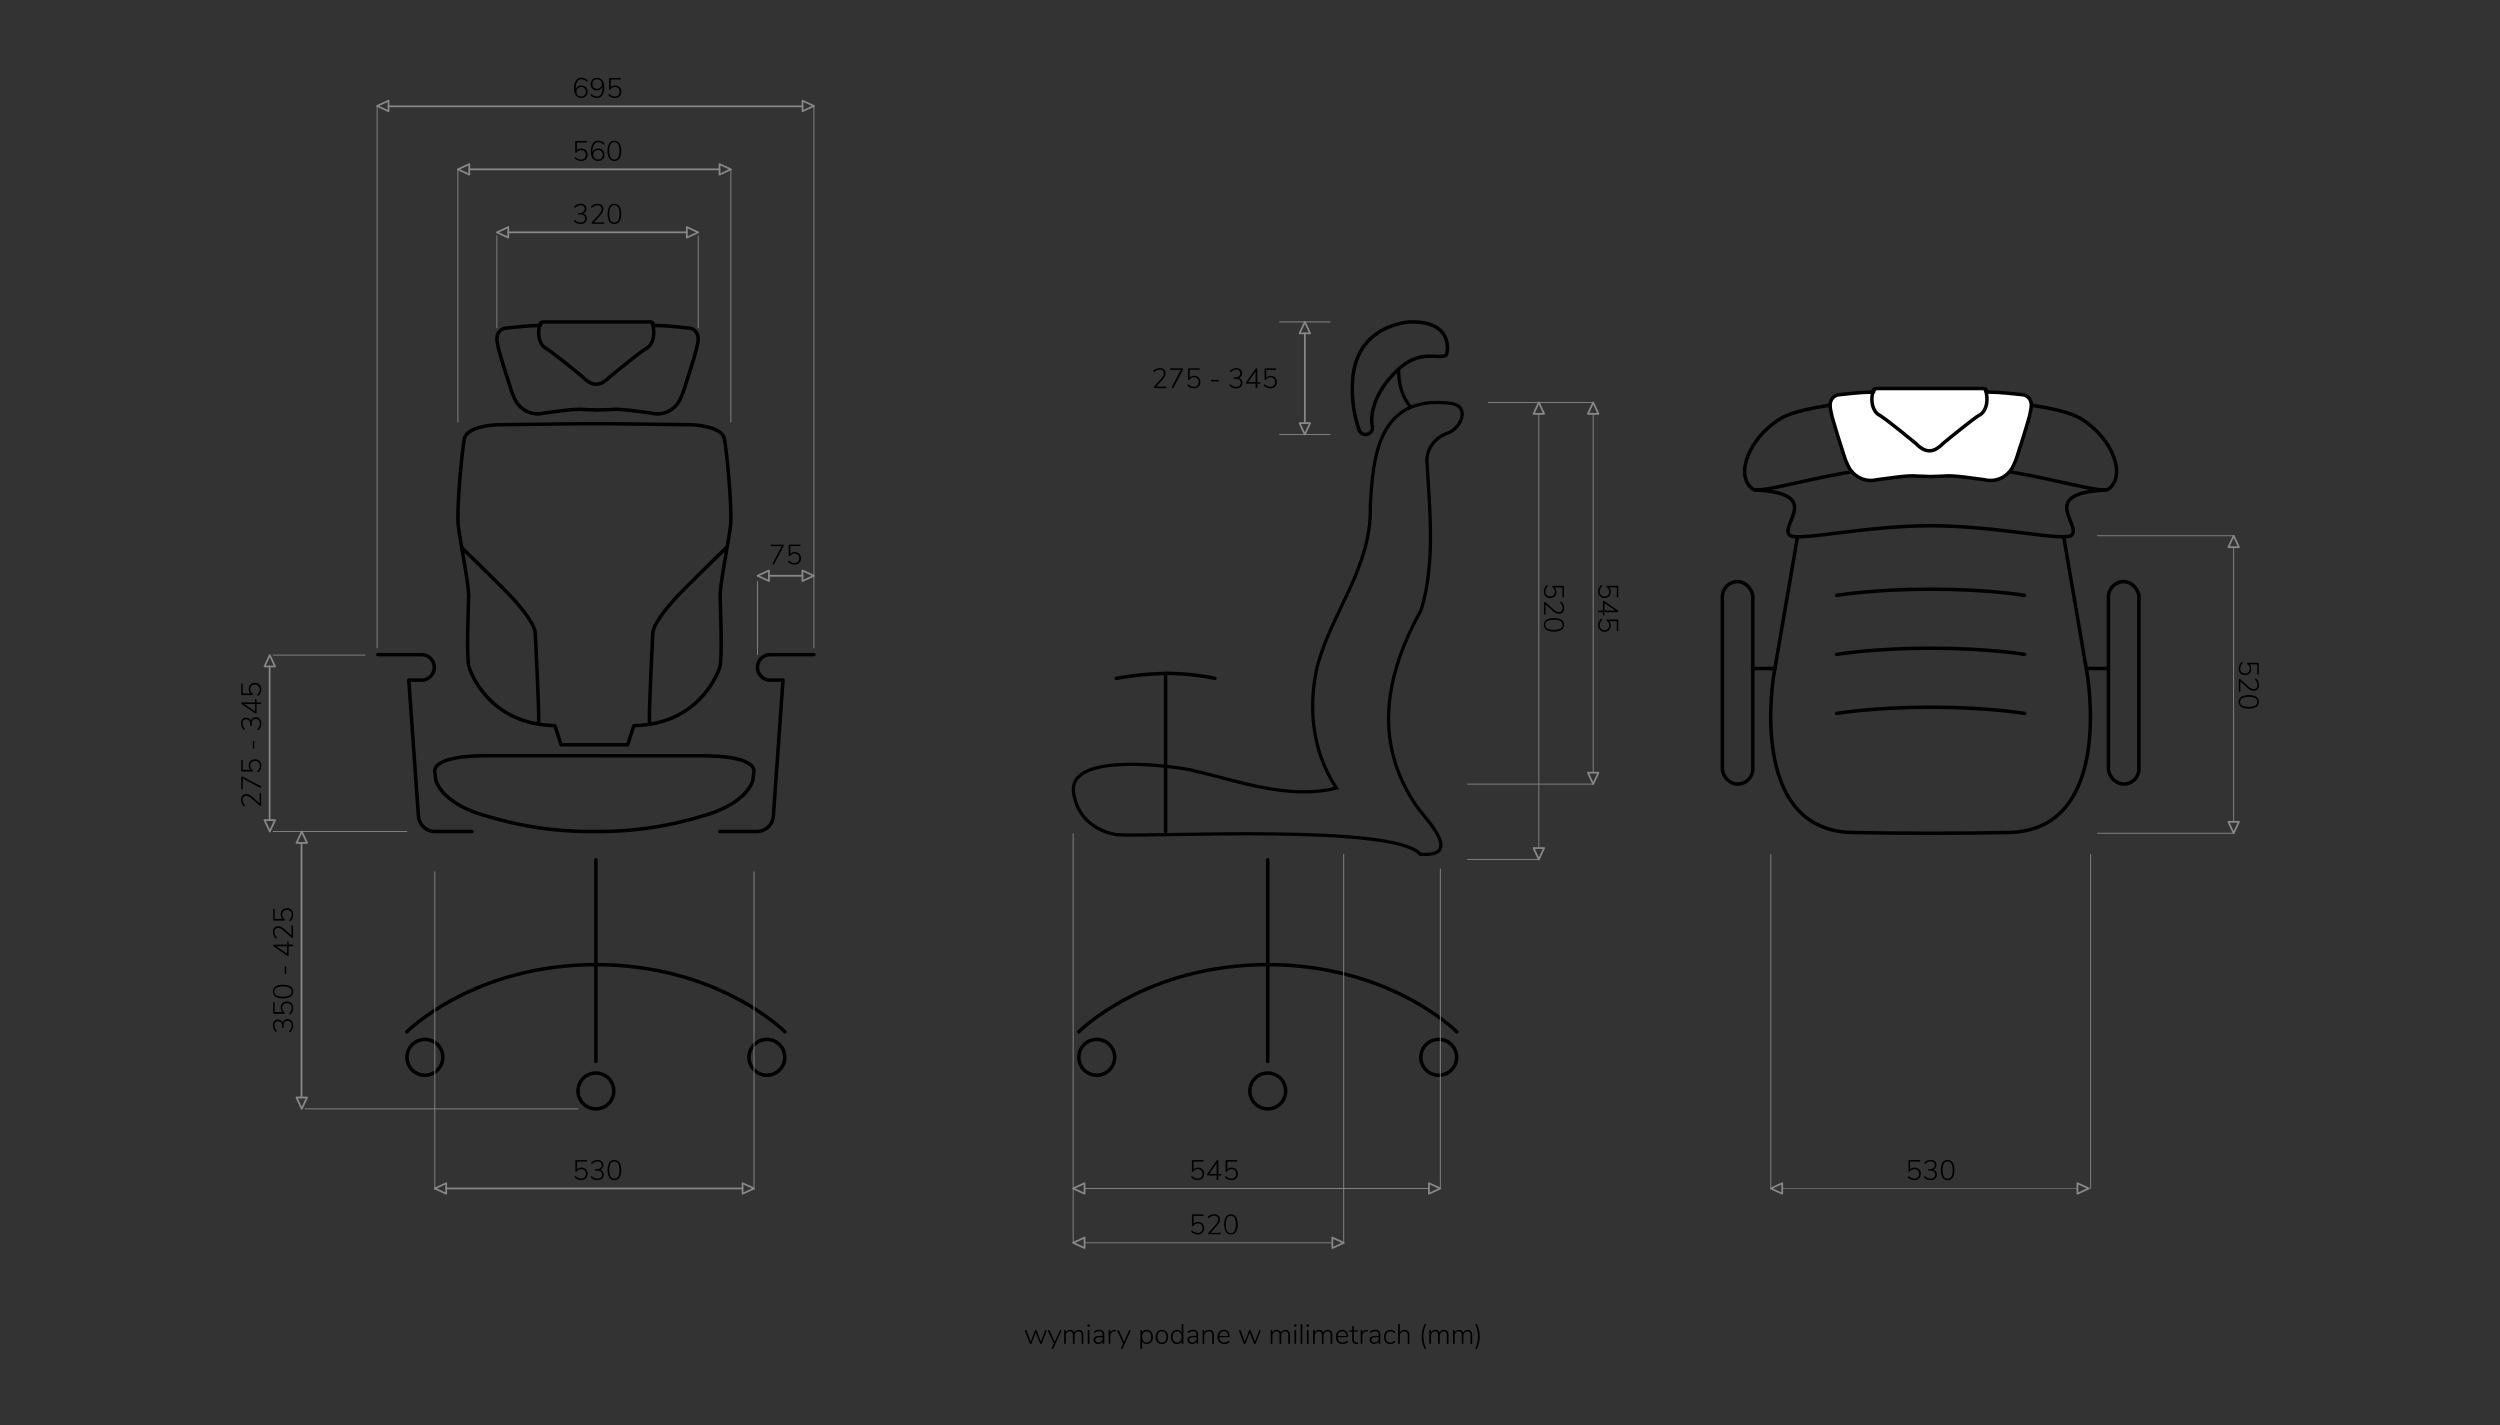 <svg id="b65c7f4e-cbdc-40cc-a488-fa07280d2f3b" data-name="Warstwa 1" xmlns="http://www.w3.org/2000/svg" viewBox="0 0 1140 650"><rect x="0" y="0" width="1140" height="650" fill="#333333" stroke="none"/><defs><style>.a0f281d0-02bc-40ce-a9ac-032e93c6ac9b,.a7144ce7-c63c-4ae9-8c20-9b79b474a11c,.b4f4ddb0-656f-4882-ad5b-75b46f180f9c,.b6a4e648-f9c5-4204-b9fa-050f14786c62,.b892869f-87b9-40cc-92e0-342751b4fa2e,.e5c35334-bf5a-49c7-9061-2b9d83cad9b9,.f58335a6-7fce-4303-a042-08514ae4bcb0{fill:none;}.a0f281d0-02bc-40ce-a9ac-032e93c6ac9b,.a7144ce7-c63c-4ae9-8c20-9b79b474a11c,.b4f4ddb0-656f-4882-ad5b-75b46f180f9c,.b6a4e648-f9c5-4204-b9fa-050f14786c62{stroke:#000;}.a0f281d0-02bc-40ce-a9ac-032e93c6ac9b,.a7144ce7-c63c-4ae9-8c20-9b79b474a11c,.b6a4e648-f9c5-4204-b9fa-050f14786c62,.b892869f-87b9-40cc-92e0-342751b4fa2e,.e5c35334-bf5a-49c7-9061-2b9d83cad9b9,.f58335a6-7fce-4303-a042-08514ae4bcb0{stroke-linecap:round;stroke-linejoin:round;}.a7144ce7-c63c-4ae9-8c20-9b79b474a11c,.b6a4e648-f9c5-4204-b9fa-050f14786c62{stroke-width:1.6px;}.b6a4e648-f9c5-4204-b9fa-050f14786c62{fill-rule:evenodd;}.a0f281d0-02bc-40ce-a9ac-032e93c6ac9b{stroke-width:1.63px;}.b4f4ddb0-656f-4882-ad5b-75b46f180f9c{stroke-miterlimit:10;stroke-width:1.49px;}.b892869f-87b9-40cc-92e0-342751b4fa2e,.e5c35334-bf5a-49c7-9061-2b9d83cad9b9,.f58335a6-7fce-4303-a042-08514ae4bcb0{stroke:#888;}.e5c35334-bf5a-49c7-9061-2b9d83cad9b9{stroke-width:0.8px;}.f58335a6-7fce-4303-a042-08514ae4bcb0{stroke-width:0.4px;}.b892869f-87b9-40cc-92e0-342751b4fa2e{stroke-width:0.26px;}.e7061240-cd4a-4e65-bf1d-704669e229b0{fill:#fff;}</style></defs><path class="a7144ce7-c63c-4ae9-8c20-9b79b474a11c" d="M284.87,344.65s8.77,0,35.05,0S343.76,352,343.76,352l-.45,3.89c-4.05,11.64-22.56,16.08-22.56,16.08A161.58,161.58,0,0,1,271,379.16a161.57,161.57,0,0,1-49.7-7.24s-18.52-4.44-22.56-16.08l-.45-3.89s-2.44-7.33,23.84-7.33,35.05,0,35.05,0Z"/><path class="b6a4e648-f9c5-4204-b9fa-050f14786c62" d="M331.13,249.77s-20,19.49-23.41,23.31-10.17,11.76-10.06,16.05c0,0-1.91,36.81-1.48,40.63"/><path class="b6a4e648-f9c5-4204-b9fa-050f14786c62" d="M210.63,249.77s20,19.49,23.41,23.31,10.17,11.76,10.06,16.05c0,0,1.91,36.81,1.49,40.63"/><path class="a7144ce7-c63c-4ae9-8c20-9b79b474a11c" d="M314.83,149.69s-10.34-1.15-12.8-1.15c0,0-1.54-.06-4-.13a10.14,10.14,0,0,0-.36-1.1s-.13-.55-1.62-.51l-23.83,0-23.84,0c-1.57,0-1.61.51-1.61.51a9,9,0,0,0-.37,1.11l-3.45.12c-2.47,0-12.8,1.15-12.8,1.15-4.57,1.34-3.42,6.14-3.42,6.14l0,.3.68,3.28c2.14,7.57,4.8,15.61,4.8,15.61,2.4,8.26,4.31,9.66,4.31,9.66A11.3,11.3,0,0,0,248,188.37l7.66-1c8.07-1.06,10.36-.64,10.36-.64l6.43.22,6.5-.22s2.3-.42,10.37.64l7.66,1a11.28,11.28,0,0,0,11.44-3.69s1.91-1.4,4.32-9.66c0,0,2.66-8,4.79-15.61l.69-3.28,0-.3S319.4,151,314.83,149.69Z"/><path class="a7144ce7-c63c-4ae9-8c20-9b79b474a11c" d="M246.43,147.31c-1.46,3.55-1.08,9.77,2.82,11.71,3.65,2.28,16.47,12.87,16.47,12.87a14.87,14.87,0,0,0,3.2,2.52,6,6,0,0,0,5.91,0,14.4,14.4,0,0,0,3.2-2.52S290.85,161.3,294.51,159c3.9-1.94,4.28-8.16,2.82-11.71"/><path class="a7144ce7-c63c-4ae9-8c20-9b79b474a11c" d="M286.23,339.62l2.82-8.72c28.9-.59,37.78-22.55,39.11-26.45s.35-27.16.23-32.59,3.82-24.64,4.71-31.92-1.62-33.83-2.77-39.83-14.82-6.42-14.82-6.42l-39.1-.49H265.68l-39.1.49s-13.68.43-14.83,6.42-3.64,32.55-2.76,39.83,4.82,26.48,4.7,31.92-1.09,28.69.24,32.59,10.2,25.86,39.11,26.45l2.82,8.72Z"/><line class="a7144ce7-c63c-4ae9-8c20-9b79b474a11c" x1="271.73" y1="392.09" x2="271.73" y2="484"/><path class="a7144ce7-c63c-4ae9-8c20-9b79b474a11c" d="M185.53,470.51s30.23-30.63,86.2-30.63,86.19,30.63,86.19,30.63"/><circle class="a7144ce7-c63c-4ae9-8c20-9b79b474a11c" cx="271.73" cy="497.48" r="8.17"/><circle class="a7144ce7-c63c-4ae9-8c20-9b79b474a11c" cx="193.75" cy="482.13" r="8.17"/><circle class="a7144ce7-c63c-4ae9-8c20-9b79b474a11c" cx="349.7" cy="482.13" r="8.17"/><path class="b6a4e648-f9c5-4204-b9fa-050f14786c62" d="M215.2,379.17H198.37a7.59,7.59,0,0,1-7.57-7.05l-4.4-62h5.84a5.8,5.8,0,0,0,5.8-5.79h0a5.8,5.8,0,0,0-5.8-5.8H172.3"/><path class="b6a4e648-f9c5-4204-b9fa-050f14786c62" d="M328.25,379.17h16.83a7.59,7.59,0,0,0,7.57-7.05l4.4-62h-5.84a5.8,5.8,0,0,1-5.8-5.79h0a5.8,5.8,0,0,1,5.8-5.8h19.94"/><path class="a7144ce7-c63c-4ae9-8c20-9b79b474a11c" d="M624.09,197.81a3.14,3.14,0,0,1-4.33-1.76,56.72,56.72,0,0,1-3.07-20.39c.41-22.47,16.75-27.58,25.12-28.8,21.84-1.16,18.26,14.65,17.61,15.08-3.22,2.13-11.57-2.9-21.64,6.36s-13.29,19.49-12,26.08a3.13,3.13,0,0,1-1.72,3.43Z"/><line class="a7144ce7-c63c-4ae9-8c20-9b79b474a11c" x1="578.09" y1="392.09" x2="578.09" y2="484"/><path class="a7144ce7-c63c-4ae9-8c20-9b79b474a11c" d="M491.9,470.51s30.23-30.63,86.19-30.63,86.2,30.63,86.2,30.63"/><circle class="a7144ce7-c63c-4ae9-8c20-9b79b474a11c" cx="578.09" cy="497.48" r="8.17"/><circle class="a7144ce7-c63c-4ae9-8c20-9b79b474a11c" cx="500.12" cy="482.13" r="8.17"/><circle class="a7144ce7-c63c-4ae9-8c20-9b79b474a11c" cx="656.07" cy="482.13" r="8.17"/><line class="a0f281d0-02bc-40ce-a9ac-032e93c6ac9b" x1="531.51" y1="379.17" x2="531.51" y2="307.07"/><path class="b6a4e648-f9c5-4204-b9fa-050f14786c62" d="M509,309.33a146.74,146.74,0,0,1,23.42-2.26A111.14,111.14,0,0,1,554,309.33"/><path class="b4f4ddb0-656f-4882-ad5b-75b46f180f9c" d="M661.41,183.92c-33.48-4.23-35.35,25.51-36.54,46.6.74,28.23-17.45,48-24.21,73.44-4,17.61-2.88,37.73,8.74,55.41-22.41,5.49-45.53-3.54-66.73-8.36-15.65-2.81-56-6.79-53.09,10.74s20.11,18.9,20.11,18.9c16.29,1.09,126-5.09,138,8.91,18.88,1.23,4.31-14.21-1.39-21.43-21.8-31.33-13-63.44,1.84-90.2,6.32-21.46,3.93-44.18,2.59-66.72-.59-5.74,2.91-11,8.51-13.41C665.93,196.24,671.1,185.17,661.41,183.92Z"/><path class="b4f4ddb0-656f-4882-ad5b-75b46f180f9c" d="M637.78,168.3c-.13,12.35,5.69,17.35,5.69,17.35"/><rect class="a7144ce7-c63c-4ae9-8c20-9b79b474a11c" x="785.39" y="265.22" width="13.89" height="92.32" rx="6.94"/><rect class="a7144ce7-c63c-4ae9-8c20-9b79b474a11c" x="961.46" y="265.22" width="13.89" height="92.32" rx="6.94"/><line class="a7144ce7-c63c-4ae9-8c20-9b79b474a11c" x1="799.28" y1="304.84" x2="809.39" y2="304.84"/><line class="a7144ce7-c63c-4ae9-8c20-9b79b474a11c" x1="951.46" y1="304.84" x2="961.46" y2="304.84"/><path class="a7144ce7-c63c-4ae9-8c20-9b79b474a11c" d="M819.66,244.79,809,306.88s-12.75,71.08,35,72.72c20.07.48,52.62.48,72.68,0,47.8-1.64,35-72.72,35-72.72l-10.63-62.09"/><path class="a7144ce7-c63c-4ae9-8c20-9b79b474a11c" d="M949.26,191.13c-14.2-9-68.89-9.8-68.89-9.8s-54.68.81-68.88,9.8S791,216.87,799.23,223c4.11,3.06,42.63-11.28,81.14-11.28s77,14.34,81.14,11.28C969.73,216.87,963.46,200.12,949.26,191.13Z"/><path class="a7144ce7-c63c-4ae9-8c20-9b79b474a11c" d="M960.51,223.42c-31.73,1.49-11,16-15.89,20.62-3.25,3.07-33.75-4.3-64.25-4.3s-61,7.37-64.25,4.3c-4.88-4.59,15.85-19.13-15.88-20.62"/><path class="a7144ce7-c63c-4ae9-8c20-9b79b474a11c" d="M837.54,271.49s16.57-2.82,42.9-2.82,42.76,2.82,42.76,2.82"/><path class="a7144ce7-c63c-4ae9-8c20-9b79b474a11c" d="M837.54,298.41s16.57-2.83,42.9-2.83,42.76,2.83,42.76,2.83"/><path class="a7144ce7-c63c-4ae9-8c20-9b79b474a11c" d="M837.54,325.32s16.57-2.83,42.9-2.83,42.76,2.83,42.76,2.83"/><line class="e5c35334-bf5a-49c7-9061-2b9d83cad9b9" x1="313.18" y1="105.95" x2="231.77" y2="105.95"/><polygon class="e5c35334-bf5a-49c7-9061-2b9d83cad9b9" points="231.77 108.35 226.58 105.95 231.77 103.55 231.77 108.35"/><polygon class="e5c35334-bf5a-49c7-9061-2b9d83cad9b9" points="313.18 103.55 318.38 105.95 313.18 108.35 313.18 103.55"/><line class="e5c35334-bf5a-49c7-9061-2b9d83cad9b9" x1="328.09" y1="77.22" x2="214" y2="77.22"/><polygon class="e5c35334-bf5a-49c7-9061-2b9d83cad9b9" points="214 79.62 208.81 77.22 214 74.82 214 79.62"/><polygon class="e5c35334-bf5a-49c7-9061-2b9d83cad9b9" points="328.09 74.82 333.28 77.22 328.09 79.62 328.09 74.82"/><line class="e5c35334-bf5a-49c7-9061-2b9d83cad9b9" x1="365.95" y1="48.49" x2="177.16" y2="48.49"/><polygon class="e5c35334-bf5a-49c7-9061-2b9d83cad9b9" points="177.16 50.71 171.97 48.31 177.16 45.91 177.16 50.71"/><polygon class="e5c35334-bf5a-49c7-9061-2b9d83cad9b9" points="365.95 45.91 371.15 48.31 365.95 50.71 365.95 45.91"/><line class="f58335a6-7fce-4303-a042-08514ae4bcb0" x1="226.58" y1="107.53" x2="226.58" y2="149.47"/><line class="f58335a6-7fce-4303-a042-08514ae4bcb0" x1="318.38" y1="107.53" x2="318.38" y2="149.47"/><line class="f58335a6-7fce-4303-a042-08514ae4bcb0" x1="333.28" y1="77.22" x2="333.28" y2="192.49"/><line class="f58335a6-7fce-4303-a042-08514ae4bcb0" x1="371.15" y1="48.31" x2="371.15" y2="295.45"/><line class="f58335a6-7fce-4303-a042-08514ae4bcb0" x1="171.97" y1="48.31" x2="171.97" y2="295.45"/><line class="f58335a6-7fce-4303-a042-08514ae4bcb0" x1="208.81" y1="77.22" x2="208.81" y2="192.49"/><path d="M266.58,39.33a2.49,2.49,0,0,1,1,1,3,3,0,0,1,.36,1.49,2.87,2.87,0,0,1-.37,1.47,2.63,2.63,0,0,1-1,1,3.17,3.17,0,0,1-3.94-.76,5.2,5.2,0,0,1-.87-3.23,6.15,6.15,0,0,1,.89-3.58,2.87,2.87,0,0,1,2.5-1.28,4,4,0,0,1,1.46.29,3.65,3.65,0,0,1,1.21.8.48.48,0,0,1,.17.37.41.41,0,0,1-.08.24.21.21,0,0,1-.18.1.48.48,0,0,1-.29-.13,3.62,3.62,0,0,0-2.29-1,2.16,2.16,0,0,0-1.91,1.1,5.77,5.77,0,0,0-.69,3.07v.35a2.49,2.49,0,0,1,1-1.25A2.88,2.88,0,0,1,265.1,39,3,3,0,0,1,266.58,39.33Zm0,4.08a2.19,2.19,0,0,0,.57-1.58,2.15,2.15,0,0,0-.58-1.56,2,2,0,0,0-1.52-.59,2.17,2.17,0,0,0-1.58.6,2.3,2.3,0,0,0,0,3.12,2.15,2.15,0,0,0,1.59.6A2,2,0,0,0,266.57,43.41Z"/><path d="M274.68,36.6a5.22,5.22,0,0,1,.87,3.23,6.19,6.19,0,0,1-.9,3.59,2.89,2.89,0,0,1-2.5,1.28,3.69,3.69,0,0,1-1.45-.3,3.57,3.57,0,0,1-1.22-.79.5.5,0,0,1-.17-.37.41.41,0,0,1,.08-.25.24.24,0,0,1,.18-.1.48.48,0,0,1,.29.13,3.56,3.56,0,0,0,2.29,1,2.14,2.14,0,0,0,1.91-1.1,5.75,5.75,0,0,0,.69-3.07v-.34a2.42,2.42,0,0,1-1,1.24,2.77,2.77,0,0,1-1.59.46,3,3,0,0,1-1.48-.36,2.53,2.53,0,0,1-1-1,3,3,0,0,1-.36-1.5,2.92,2.92,0,0,1,.37-1.47,2.77,2.77,0,0,1,1-1,3.22,3.22,0,0,1,3.95.76Zm-.86,3.28a2.06,2.06,0,0,0,.61-1.55,2.1,2.1,0,0,0-.61-1.57,2.15,2.15,0,0,0-1.59-.6,2,2,0,0,0-1.52.59,2.44,2.44,0,0,0,0,3.15,2,2,0,0,0,1.52.58A2.17,2.17,0,0,0,273.82,39.88Z"/><path d="M282,39.35a2.45,2.45,0,0,1,1,1,3,3,0,0,1,.35,1.49,2.9,2.9,0,0,1-.37,1.48,2.63,2.63,0,0,1-1,1,3.21,3.21,0,0,1-1.54.36,4.15,4.15,0,0,1-1.56-.29,3.71,3.71,0,0,1-1.26-.79.51.51,0,0,1-.16-.38.4.4,0,0,1,.07-.24.21.21,0,0,1,.18-.1.48.48,0,0,1,.3.13,4.84,4.84,0,0,0,1.19.75,3.4,3.4,0,0,0,1.23.23,2.1,2.1,0,0,0,1.57-.58,2.43,2.43,0,0,0,0-3.14,2,2,0,0,0-1.53-.59,2.34,2.34,0,0,0-2,1,.45.45,0,0,1-.39.2.41.41,0,0,1-.24-.08.33.33,0,0,1-.1-.26V35.94a.35.35,0,0,1,.1-.26.38.38,0,0,1,.28-.11h4.62a.4.4,0,0,1,.27.09.31.31,0,0,1,.1.26.29.29,0,0,1-.1.23.36.36,0,0,1-.27.1h-4.22v3.58a2.31,2.31,0,0,1,.88-.62,2.78,2.78,0,0,1,1.13-.22A3,3,0,0,1,282,39.35Z"/><path d="M266.61,68.07a2.51,2.51,0,0,1,1,1,3,3,0,0,1,.36,1.49,2.94,2.94,0,0,1-.38,1.48,2.63,2.63,0,0,1-1,1,3.21,3.21,0,0,1-1.54.36,4.36,4.36,0,0,1-1.56-.29,3.54,3.54,0,0,1-1.25-.8A.45.45,0,0,1,262,72a.41.41,0,0,1,.08-.24.21.21,0,0,1,.18-.1.53.53,0,0,1,.29.12,4.21,4.21,0,0,0,1.2.75,3.16,3.16,0,0,0,1.22.24,2.08,2.08,0,0,0,1.57-.58,2.14,2.14,0,0,0,.58-1.58,2.17,2.17,0,0,0-.57-1.56,2,2,0,0,0-1.53-.59,2.34,2.34,0,0,0-2,1,.47.47,0,0,1-.38.2.37.37,0,0,1-.25-.09.34.34,0,0,1-.1-.25V64.67a.4.4,0,0,1,.1-.26.36.36,0,0,1,.29-.11h4.62a.36.36,0,0,1,.26.09.31.31,0,0,1,.11.25.3.3,0,0,1-.11.24.36.36,0,0,1-.26.1h-4.23v3.58a2.45,2.45,0,0,1,.88-.63,3,3,0,0,1,1.13-.21A3.2,3.2,0,0,1,266.61,68.07Z"/><path d="M274.26,68.06a2.49,2.49,0,0,1,1,1,3,3,0,0,1,.36,1.49,2.92,2.92,0,0,1-.37,1.47,2.7,2.7,0,0,1-1,1,3.21,3.21,0,0,1-3.94-.76,5.2,5.2,0,0,1-.87-3.23,6.13,6.13,0,0,1,.89-3.58,2.87,2.87,0,0,1,2.5-1.28,3.86,3.86,0,0,1,2.67,1.08.52.52,0,0,1,.17.38.41.41,0,0,1-.08.24.21.21,0,0,1-.18.1.48.48,0,0,1-.29-.13,3.62,3.62,0,0,0-2.29-1A2.14,2.14,0,0,0,270.9,66a5.77,5.77,0,0,0-.69,3.07v.35a2.44,2.44,0,0,1,1-1.25,2.77,2.77,0,0,1,1.59-.46A3,3,0,0,1,274.26,68.06Zm0,4.08a2.2,2.2,0,0,0,.57-1.58,2.15,2.15,0,0,0-.58-1.56,2,2,0,0,0-1.52-.59,2.17,2.17,0,0,0-1.58.6,2.3,2.3,0,0,0,0,3.12,2.15,2.15,0,0,0,1.59.6A2,2,0,0,0,274.25,72.14Z"/><path d="M277.84,72.25a6.1,6.1,0,0,1-.8-3.43,6.15,6.15,0,0,1,.8-3.45,2.88,2.88,0,0,1,4.63,0,6.11,6.11,0,0,1,.79,3.43,6.2,6.2,0,0,1-.79,3.45,2.88,2.88,0,0,1-4.63,0Zm4.05-.48a6.12,6.12,0,0,0,.56-3,6,6,0,0,0-.56-3,2.06,2.06,0,0,0-3.47,0,6,6,0,0,0-.56,3,6,6,0,0,0,.57,3,1.86,1.86,0,0,0,1.72,1A1.88,1.88,0,0,0,281.89,71.77Z"/><line class="e5c35334-bf5a-49c7-9061-2b9d83cad9b9" x1="338.62" y1="541.94" x2="203.47" y2="541.94"/><polygon class="e5c35334-bf5a-49c7-9061-2b9d83cad9b9" points="203.47 544.34 198.27 541.94 203.47 539.54 203.47 544.34"/><polygon class="e5c35334-bf5a-49c7-9061-2b9d83cad9b9" points="338.62 539.54 343.82 541.94 338.62 544.34 338.62 539.54"/><line class="f58335a6-7fce-4303-a042-08514ae4bcb0" x1="343.82" y1="397.56" x2="343.82" y2="542.39"/><line class="f58335a6-7fce-4303-a042-08514ae4bcb0" x1="198.27" y1="397.56" x2="198.27" y2="542.39"/><path d="M266.6,532.79a2.6,2.6,0,0,1,1,1,3.09,3.09,0,0,1,.35,1.49,2.9,2.9,0,0,1-.37,1.48,2.66,2.66,0,0,1-1,1,3.14,3.14,0,0,1-1.53.36,4.45,4.45,0,0,1-1.57-.29,3.54,3.54,0,0,1-1.25-.8.48.48,0,0,1-.17-.37.41.41,0,0,1,.08-.24.21.21,0,0,1,.18-.1.48.48,0,0,1,.29.13,4.39,4.39,0,0,0,1.2.74,3.2,3.2,0,0,0,1.22.24,2.12,2.12,0,0,0,1.58-.58,2.45,2.45,0,0,0,0-3.14,2,2,0,0,0-1.53-.59,2.34,2.34,0,0,0-2,1,.47.47,0,0,1-.38.2.36.36,0,0,1-.24-.09.3.3,0,0,1-.1-.25v-4.61a.35.35,0,0,1,.1-.26.34.34,0,0,1,.28-.11h4.62a.4.4,0,0,1,.27.09.3.3,0,0,1,.1.25.3.3,0,0,1-.1.24.36.36,0,0,1-.27.1h-4.22v3.58a2.41,2.41,0,0,1,.87-.63,3,3,0,0,1,1.14-.21A3.13,3.13,0,0,1,266.6,532.79Z"/><path d="M274.85,534.19a2.26,2.26,0,0,1,.43,1.42,2.32,2.32,0,0,1-.76,1.84,3,3,0,0,1-2.09.68,4.54,4.54,0,0,1-1.6-.29,3.63,3.63,0,0,1-1.27-.8.47.47,0,0,1-.16-.37.4.4,0,0,1,.07-.24.21.21,0,0,1,.18-.1.44.44,0,0,1,.3.13,4,4,0,0,0,1.19.75,3.65,3.65,0,0,0,1.29.23A2.25,2.25,0,0,0,274,537a1.72,1.72,0,0,0,.54-1.36c0-1.2-.74-1.8-2.23-1.8h-.65a.37.37,0,0,1-.27-.11.31.31,0,0,1-.1-.24.36.36,0,0,1,.09-.24.38.38,0,0,1,.28-.11h.46a2.48,2.48,0,0,0,1.65-.49,1.75,1.75,0,0,0,.58-1.4,1.53,1.53,0,0,0-.47-1.19,1.89,1.89,0,0,0-1.31-.42,3.41,3.41,0,0,0-1.24.23,4.84,4.84,0,0,0-1.19.75.43.43,0,0,1-.3.13.21.21,0,0,1-.18-.1.4.4,0,0,1-.07-.24.51.51,0,0,1,.16-.38,3.71,3.71,0,0,1,1.26-.79,4.15,4.15,0,0,1,1.56-.29,2.76,2.76,0,0,1,1.87.6,2.08,2.08,0,0,1,.7,1.66,2.41,2.41,0,0,1-.4,1.39,2.07,2.07,0,0,1-1.1.84A2.14,2.14,0,0,1,274.85,534.19Z"/><path d="M277.84,537a7.88,7.88,0,0,1,0-6.88,2.89,2.89,0,0,1,4.64,0,6.11,6.11,0,0,1,.79,3.43,6.2,6.2,0,0,1-.79,3.45,2.87,2.87,0,0,1-4.64,0Zm4.06-.48a6.14,6.14,0,0,0,.55-3,6,6,0,0,0-.55-2.95,2.06,2.06,0,0,0-3.47,0,6,6,0,0,0-.56,2.95,6.08,6.08,0,0,0,.56,3,2.05,2.05,0,0,0,3.47,0Z"/><line class="f58335a6-7fce-4303-a042-08514ae4bcb0" x1="651.59" y1="541.94" x2="494.55" y2="541.94"/><polygon class="e5c35334-bf5a-49c7-9061-2b9d83cad9b9" points="494.55 544.34 489.36 541.94 494.55 539.54 494.55 544.34"/><polygon class="e5c35334-bf5a-49c7-9061-2b9d83cad9b9" points="651.59 539.54 656.78 541.94 651.59 544.34 651.59 539.54"/><line class="f58335a6-7fce-4303-a042-08514ae4bcb0" x1="612.73" y1="389.63" x2="612.73" y2="566.72"/><line class="f58335a6-7fce-4303-a042-08514ae4bcb0" x1="656.78" y1="396.2" x2="656.78" y2="541.94"/><line class="f58335a6-7fce-4303-a042-08514ae4bcb0" x1="489.36" y1="380.21" x2="489.36" y2="566.72"/><path d="M547.76,532.79a2.53,2.53,0,0,1,1,1,3,3,0,0,1,.35,1.49,2.9,2.9,0,0,1-.37,1.48,2.66,2.66,0,0,1-1,1,3.14,3.14,0,0,1-1.53.36,4.36,4.36,0,0,1-1.56-.29,3.58,3.58,0,0,1-1.26-.8.47.47,0,0,1-.16-.37.4.4,0,0,1,.07-.24.21.21,0,0,1,.18-.1.48.48,0,0,1,.3.13,4.35,4.35,0,0,0,1.19.74,3.21,3.21,0,0,0,1.23.24,2.1,2.1,0,0,0,1.57-.58,2.43,2.43,0,0,0,0-3.14,2,2,0,0,0-1.53-.59,2.31,2.31,0,0,0-2,1,.49.49,0,0,1-.39.2.36.36,0,0,1-.24-.09.3.3,0,0,1-.1-.25v-4.61a.35.35,0,0,1,.1-.26.34.34,0,0,1,.28-.11h4.62a.4.4,0,0,1,.27.09.3.3,0,0,1,.1.25.3.3,0,0,1-.1.24.36.36,0,0,1-.27.1h-4.22v3.58a2.5,2.5,0,0,1,.87-.63,3,3,0,0,1,1.14-.21A3.13,3.13,0,0,1,547.76,532.79Z"/><path d="M556.94,535.41a.37.37,0,0,1,.1.25.32.32,0,0,1-.1.25.35.35,0,0,1-.26.08h-1.1v1.71a.42.42,0,0,1-.11.29.38.38,0,0,1-.29.12.37.37,0,0,1-.29-.12.42.42,0,0,1-.11-.29V536h-4a.41.41,0,0,1-.28-.09.28.28,0,0,1-.1-.24.53.53,0,0,1,.12-.31l4.3-6.22A.29.29,0,0,1,555,529a.49.49,0,0,1,.2,0,.4.4,0,0,1,.27.11.38.38,0,0,1,.12.3v6h1.1A.36.36,0,0,1,556.94,535.41Zm-2.16-.09v-4.91l-3.39,4.91Z"/><path d="M563.12,532.79a2.53,2.53,0,0,1,1,1,3.09,3.09,0,0,1,.35,1.49,2.9,2.9,0,0,1-.37,1.48,2.66,2.66,0,0,1-1,1,3.14,3.14,0,0,1-1.53.36,4.36,4.36,0,0,1-1.56-.29,3.49,3.49,0,0,1-1.26-.8.47.47,0,0,1-.16-.37.4.4,0,0,1,.07-.24.21.21,0,0,1,.18-.1.48.48,0,0,1,.3.13,4.35,4.35,0,0,0,1.19.74,3.21,3.21,0,0,0,1.23.24,2.1,2.1,0,0,0,1.57-.58,2.43,2.43,0,0,0,0-3.14,2,2,0,0,0-1.53-.59,2.31,2.31,0,0,0-2,1,.49.49,0,0,1-.39.2.36.36,0,0,1-.24-.09.3.3,0,0,1-.1-.25v-4.61a.35.35,0,0,1,.1-.26.34.34,0,0,1,.28-.11h4.62a.4.4,0,0,1,.27.09.3.3,0,0,1,.1.25.3.3,0,0,1-.1.24.36.36,0,0,1-.27.1h-4.22v3.58a2.5,2.5,0,0,1,.87-.63,3,3,0,0,1,1.14-.21A3.13,3.13,0,0,1,563.12,532.79Z"/><line class="f58335a6-7fce-4303-a042-08514ae4bcb0" x1="607.54" y1="566.72" x2="494.55" y2="566.72"/><polygon class="e5c35334-bf5a-49c7-9061-2b9d83cad9b9" points="494.55 569.12 489.36 566.72 494.55 564.32 494.55 569.12"/><polygon class="e5c35334-bf5a-49c7-9061-2b9d83cad9b9" points="607.54 564.32 612.73 566.72 607.54 569.12 607.54 564.32"/><path d="M547.76,557.58a2.47,2.47,0,0,1,1,1,3,3,0,0,1,.35,1.48,2.88,2.88,0,0,1-.37,1.48,2.59,2.59,0,0,1-1,1,3.15,3.15,0,0,1-1.53.37,4.16,4.16,0,0,1-1.56-.3,3.71,3.71,0,0,1-1.26-.79.5.5,0,0,1-.16-.37.41.41,0,0,1,.07-.25.21.21,0,0,1,.18-.1.48.48,0,0,1,.3.13,4.67,4.67,0,0,0,1.19.75,3.2,3.2,0,0,0,1.23.23,2.1,2.1,0,0,0,1.57-.58,2.16,2.16,0,0,0,.58-1.58,2.13,2.13,0,0,0-.57-1.55,2,2,0,0,0-1.53-.6,2.34,2.34,0,0,0-2,1,.47.47,0,0,1-.39.21.36.36,0,0,1-.24-.09.33.33,0,0,1-.1-.26v-4.61a.35.35,0,0,1,.1-.26.38.38,0,0,1,.28-.11h4.62a.4.4,0,0,1,.27.09.33.33,0,0,1,.1.26.29.29,0,0,1-.1.23.36.36,0,0,1-.27.1h-4.22v3.58a2.35,2.35,0,0,1,.87-.62,2.86,2.86,0,0,1,1.14-.22A3,3,0,0,1,547.76,557.58Z"/><path d="M556.63,562.23a.36.36,0,0,1,.1.25.32.32,0,0,1-.37.35h-5.1a.38.38,0,0,1-.28-.11.33.33,0,0,1-.1-.24.42.42,0,0,1,.13-.31l3.16-3.52a7.05,7.05,0,0,0,1-1.38,2.55,2.55,0,0,0,.31-1.2,1.58,1.58,0,0,0-.47-1.24,1.85,1.85,0,0,0-1.31-.44,3.17,3.17,0,0,0-1.23.24,4.21,4.21,0,0,0-1.2.75.44.44,0,0,1-.29.12.21.21,0,0,1-.18-.1.35.35,0,0,1-.08-.24.45.45,0,0,1,.17-.37,3.68,3.68,0,0,1,1.26-.8,4.39,4.39,0,0,1,1.55-.29,2.71,2.71,0,0,1,1.88.62,2.17,2.17,0,0,1,.69,1.71,3.51,3.51,0,0,1-.35,1.51,7.8,7.8,0,0,1-1.18,1.64l-2.7,3h4.34A.41.41,0,0,1,556.63,562.23Z"/><path d="M559,561.76a7.82,7.82,0,0,1,0-6.89,2.88,2.88,0,0,1,4.63,0,7.88,7.88,0,0,1,0,6.88,2.87,2.87,0,0,1-4.63,0Zm4-.49a8.24,8.24,0,0,0,0-5.92,2.06,2.06,0,0,0-3.47,0,6.05,6.05,0,0,0-.56,3,5.93,5.93,0,0,0,.57,3,2,2,0,0,0,3.46,0Z"/><line class="b892869f-87b9-40cc-92e0-342751b4fa2e" x1="947.3" y1="541.94" x2="812.69" y2="541.94"/><polygon class="e5c35334-bf5a-49c7-9061-2b9d83cad9b9" points="812.69 544.34 807.5 541.94 812.69 539.54 812.69 544.34"/><polygon class="e5c35334-bf5a-49c7-9061-2b9d83cad9b9" points="947.3 539.54 952.5 541.94 947.3 544.34 947.3 539.54"/><line class="f58335a6-7fce-4303-a042-08514ae4bcb0" x1="953.35" y1="389.63" x2="953.35" y2="541.94"/><line class="f58335a6-7fce-4303-a042-08514ae4bcb0" x1="807.5" y1="389.63" x2="807.5" y2="541.94"/><path d="M874.54,532.79a2.53,2.53,0,0,1,1,1,3,3,0,0,1,.35,1.49,2.9,2.9,0,0,1-.37,1.48,2.7,2.7,0,0,1-1,1,3.21,3.21,0,0,1-1.54.36,4.36,4.36,0,0,1-1.56-.29,3.58,3.58,0,0,1-1.26-.8.47.47,0,0,1-.16-.37.4.4,0,0,1,.07-.24.21.21,0,0,1,.18-.1.48.48,0,0,1,.3.13,4.51,4.51,0,0,0,1.19.74,3.21,3.21,0,0,0,1.23.24,2.1,2.1,0,0,0,1.57-.58,2.43,2.43,0,0,0,0-3.14,2,2,0,0,0-1.53-.59,2.31,2.31,0,0,0-2,1,.47.47,0,0,1-.39.2.36.36,0,0,1-.24-.09.3.3,0,0,1-.1-.25v-4.61a.35.35,0,0,1,.1-.26.34.34,0,0,1,.28-.11h4.62a.4.4,0,0,1,.27.09.3.3,0,0,1,.1.25.3.3,0,0,1-.1.24.36.36,0,0,1-.27.1H871v3.58a2.45,2.45,0,0,1,.88-.63,3,3,0,0,1,1.13-.21A3.13,3.13,0,0,1,874.54,532.79Z"/><path d="M882.8,534.19a2.57,2.57,0,0,1-.34,3.26,3,3,0,0,1-2.09.68,4.62,4.62,0,0,1-1.6-.29,3.49,3.49,0,0,1-1.26-.8.45.45,0,0,1-.17-.37.41.41,0,0,1,.08-.24.21.21,0,0,1,.17-.1.41.41,0,0,1,.3.13,4,4,0,0,0,1.2.75,3.55,3.55,0,0,0,1.28.23,2.28,2.28,0,0,0,1.53-.47,1.75,1.75,0,0,0,.53-1.36q0-1.8-2.22-1.8h-.66a.33.33,0,0,1-.26-.11.32.32,0,0,1-.11-.24.33.33,0,0,1,.1-.24.34.34,0,0,1,.27-.11H880a2.48,2.48,0,0,0,1.65-.49,1.72,1.72,0,0,0,.58-1.4,1.5,1.5,0,0,0-.47-1.19,1.87,1.87,0,0,0-1.31-.42,3.4,3.4,0,0,0-1.23.23,4.71,4.71,0,0,0-1.2.75.41.41,0,0,1-.29.13.21.21,0,0,1-.18-.1.41.41,0,0,1-.08-.24.52.52,0,0,1,.17-.38,3.66,3.66,0,0,1,1.25-.79,4.15,4.15,0,0,1,1.56-.29,2.79,2.79,0,0,1,1.88.6,2.11,2.11,0,0,1,.7,1.66,2.49,2.49,0,0,1-.4,1.39,2.1,2.1,0,0,1-1.1.84A2.21,2.21,0,0,1,882.8,534.19Z"/><path d="M885.79,537a7.8,7.8,0,0,1,0-6.88,2.88,2.88,0,0,1,4.63,0,6.11,6.11,0,0,1,.79,3.43,6.2,6.2,0,0,1-.79,3.45,2.86,2.86,0,0,1-4.63,0Zm4.05-.48a6.14,6.14,0,0,0,.55-3,6,6,0,0,0-.55-2.95,2.06,2.06,0,0,0-3.47,0,8,8,0,0,0,0,5.91,1.86,1.86,0,0,0,1.72,1A1.88,1.88,0,0,0,889.84,536.49Z"/><line class="f58335a6-7fce-4303-a042-08514ae4bcb0" x1="701.71" y1="188.71" x2="701.71" y2="386.72"/><polygon class="e5c35334-bf5a-49c7-9061-2b9d83cad9b9" points="728.89 352.34 726.49 357.54 724.09 352.34 728.89 352.34"/><polygon class="e5c35334-bf5a-49c7-9061-2b9d83cad9b9" points="592.6 151.99 595 146.8 597.4 151.99 592.6 151.99"/><polygon class="e5c35334-bf5a-49c7-9061-2b9d83cad9b9" points="597.4 192.93 595 198.13 592.6 192.93 597.4 192.93"/><line class="f58335a6-7fce-4303-a042-08514ae4bcb0" x1="678.66" y1="183.51" x2="726.49" y2="183.51"/><line class="f58335a6-7fce-4303-a042-08514ae4bcb0" x1="583.48" y1="146.8" x2="606.52" y2="146.8"/><line class="f58335a6-7fce-4303-a042-08514ae4bcb0" x1="583.48" y1="198.13" x2="606.52" y2="198.13"/><line class="f58335a6-7fce-4303-a042-08514ae4bcb0" x1="669.24" y1="391.91" x2="701.71" y2="391.91"/><line class="f58335a6-7fce-4303-a042-08514ae4bcb0" x1="669.24" y1="357.54" x2="726.49" y2="357.54"/><path d="M734.14,271.37a2.47,2.47,0,0,1-1,1,3,3,0,0,1-1.49.35,2.87,2.87,0,0,1-1.47-.37,2.57,2.57,0,0,1-1-1,3.11,3.11,0,0,1-.37-1.54,4.36,4.36,0,0,1,.29-1.56,3.73,3.73,0,0,1,.8-1.26.47.47,0,0,1,.37-.16.4.4,0,0,1,.24.07.24.24,0,0,1,.1.18.53.53,0,0,1-.12.3,4.84,4.84,0,0,0-.75,1.19,3.21,3.21,0,0,0-.24,1.23,2,2,0,0,0,2.16,2.15,2.17,2.17,0,0,0,1.56-.57,2,2,0,0,0,.59-1.53,2.34,2.34,0,0,0-1-2,.47.47,0,0,1-.2-.39.36.36,0,0,1,.09-.24.3.3,0,0,1,.25-.1h4.61a.35.35,0,0,1,.26.1.34.34,0,0,1,.11.28v4.62a.4.4,0,0,1-.09.27.31.31,0,0,1-.25.11.32.32,0,0,1-.24-.11.4.4,0,0,1-.09-.27v-4.22h-3.59a2.45,2.45,0,0,1,.63.88,3,3,0,0,1,.22,1.13A3,3,0,0,1,734.14,271.37Z"/><path d="M731.52,280.55a.32.32,0,0,1-.25.1.3.3,0,0,1-.25-.1.35.35,0,0,1-.08-.26v-1.1h-1.7a.44.44,0,0,1-.3-.11.36.36,0,0,1-.11-.29.38.38,0,0,1,.11-.29.44.44,0,0,1,.3-.11h1.7v-4a.44.44,0,0,1,.09-.29.33.33,0,0,1,.24-.1.51.51,0,0,1,.31.12l6.22,4.3a.28.28,0,0,1,.13.15.45.45,0,0,1,.05.19.41.41,0,0,1-.1.27.4.4,0,0,1-.31.12h-6v1.1A.36.36,0,0,1,731.52,280.55Zm.1-2.16h4.9l-4.9-3.39Z"/><path d="M734.14,286.73a2.47,2.47,0,0,1-1,1,3,3,0,0,1-1.49.35,2.87,2.87,0,0,1-1.47-.37,2.57,2.57,0,0,1-1-1,3.11,3.11,0,0,1-.37-1.54,4.36,4.36,0,0,1,.29-1.56,3.73,3.73,0,0,1,.8-1.26.47.47,0,0,1,.37-.16.4.4,0,0,1,.24.07.24.24,0,0,1,.1.18.53.53,0,0,1-.12.3,4.84,4.84,0,0,0-.75,1.19,3.21,3.21,0,0,0-.24,1.23,2,2,0,0,0,2.16,2.15,2.17,2.17,0,0,0,1.56-.57,2,2,0,0,0,.59-1.53,2.34,2.34,0,0,0-1-2,.47.47,0,0,1-.2-.39.36.36,0,0,1,.09-.24.3.3,0,0,1,.25-.1h4.61a.35.35,0,0,1,.26.1.34.34,0,0,1,.11.28v4.62a.4.4,0,0,1-.09.27.31.31,0,0,1-.25.11.32.32,0,0,1-.24-.11.4.4,0,0,1-.09-.27v-4.22h-3.59a2.45,2.45,0,0,1,.63.88,3,3,0,0,1,.22,1.13A3,3,0,0,1,734.14,286.73Z"/><line class="f58335a6-7fce-4303-a042-08514ae4bcb0" x1="726.49" y1="188.71" x2="726.49" y2="352.34"/><polygon class="e5c35334-bf5a-49c7-9061-2b9d83cad9b9" points="704.11 386.72 701.71 391.91 699.31 386.72 704.11 386.72"/><polygon class="e5c35334-bf5a-49c7-9061-2b9d83cad9b9" points="1020.95 374.76 1018.55 379.96 1016.15 374.76 1020.95 374.76"/><polygon class="e5c35334-bf5a-49c7-9061-2b9d83cad9b9" points="724.09 188.71 726.49 183.51 728.89 188.71 724.09 188.71"/><polygon class="e5c35334-bf5a-49c7-9061-2b9d83cad9b9" points="699.31 188.71 701.71 183.51 704.11 188.71 699.31 188.71"/><path d="M709.35,271.37a2.51,2.51,0,0,1-1,1,3,3,0,0,1-1.49.35,2.9,2.9,0,0,1-1.48-.37,2.57,2.57,0,0,1-1-1,3.21,3.21,0,0,1-.36-1.54,4.15,4.15,0,0,1,.29-1.56,3.71,3.71,0,0,1,.79-1.26.5.5,0,0,1,.37-.16.41.41,0,0,1,.25.07.24.24,0,0,1,.1.18.48.48,0,0,1-.13.3,4.84,4.84,0,0,0-.75,1.19,3.4,3.4,0,0,0-.23,1.23,2.1,2.1,0,0,0,.58,1.57,2.14,2.14,0,0,0,1.58.58,2.17,2.17,0,0,0,1.56-.57,2,2,0,0,0,.59-1.53,2.36,2.36,0,0,0-1-2,.46.46,0,0,1-.21-.39.36.36,0,0,1,.09-.24.33.33,0,0,1,.26-.1h4.61a.35.35,0,0,1,.26.1.38.38,0,0,1,.11.28v4.62a.4.4,0,0,1-.09.27.33.33,0,0,1-.26.11.3.3,0,0,1-.23-.11.36.36,0,0,1-.1-.27v-4.22h-3.58a2.31,2.31,0,0,1,.62.88,2.78,2.78,0,0,1,.22,1.13A3,3,0,0,1,709.35,271.37Z"/><path d="M704.7,280.24a.32.32,0,0,1-.25.1c-.23,0-.34-.12-.34-.37v-5.1a.37.37,0,0,1,.1-.28.33.33,0,0,1,.24-.1.42.42,0,0,1,.31.13l3.52,3.16a7.63,7.63,0,0,0,1.38,1,2.66,2.66,0,0,0,1.2.3,1.63,1.63,0,0,0,1.25-.46,1.87,1.87,0,0,0,.43-1.32,3.21,3.21,0,0,0-.24-1.23,4.21,4.21,0,0,0-.75-1.2.44.44,0,0,1-.12-.29.21.21,0,0,1,.1-.18.41.41,0,0,1,.24-.08.48.48,0,0,1,.37.17,3.68,3.68,0,0,1,.8,1.26,4.39,4.39,0,0,1,.29,1.55,2.71,2.71,0,0,1-.62,1.88,2.15,2.15,0,0,1-1.71.7,3.39,3.39,0,0,1-1.51-.36,7.69,7.69,0,0,1-1.64-1.18l-3-2.7V280A.41.41,0,0,1,704.7,280.24Z"/><path d="M705.17,282.62a7.82,7.82,0,0,1,6.89,0,2.88,2.88,0,0,1,0,4.63,7.8,7.8,0,0,1-6.88,0,2.87,2.87,0,0,1,0-4.63Zm.49,4.05a8.1,8.1,0,0,0,5.92,0,2.06,2.06,0,0,0,0-3.47,6.05,6.05,0,0,0-3-.56,5.93,5.93,0,0,0-3,.57,2,2,0,0,0,0,3.46Z"/><line class="f58335a6-7fce-4303-a042-08514ae4bcb0" x1="1018.55" y1="249.52" x2="1018.55" y2="374.76"/><line class="f58335a6-7fce-4303-a042-08514ae4bcb0" x1="956.46" y1="244.32" x2="1018.55" y2="244.32"/><line class="f58335a6-7fce-4303-a042-08514ae4bcb0" x1="956.46" y1="379.96" x2="1018.55" y2="379.96"/><polygon class="e5c35334-bf5a-49c7-9061-2b9d83cad9b9" points="1016.15 249.51 1018.55 244.32 1020.95 249.51 1016.15 249.51"/><path d="M1026.2,306.49a2.53,2.53,0,0,1-1,1,3.05,3.05,0,0,1-1.48.35,2.88,2.88,0,0,1-1.48-.37,2.59,2.59,0,0,1-1-1,3,3,0,0,1-.37-1.53,4.16,4.16,0,0,1,.3-1.56,3.48,3.48,0,0,1,.79-1.26.49.49,0,0,1,.37-.16.41.41,0,0,1,.25.07.24.24,0,0,1,.1.18.58.58,0,0,1-.13.3,4.67,4.67,0,0,0-.75,1.19,3.2,3.2,0,0,0-.24,1.22,2,2,0,0,0,2.17,2.16,2.17,2.17,0,0,0,1.55-.57,2,2,0,0,0,.6-1.53,2.34,2.34,0,0,0-1-2,.47.47,0,0,1-.21-.39.36.36,0,0,1,.09-.24.33.33,0,0,1,.26-.1h4.6a.36.36,0,0,1,.38.38v4.62a.4.4,0,0,1-.09.27.36.36,0,0,1-.5,0,.4.4,0,0,1-.09-.27V303h-3.59a2.27,2.27,0,0,1,.63.87,2.86,2.86,0,0,1,.22,1.14A3,3,0,0,1,1026.2,306.49Z"/><path d="M1021.55,315.35a.34.34,0,0,1-.25.11.32.32,0,0,1-.35-.37V310a.41.41,0,0,1,.1-.28.33.33,0,0,1,.25-.1.38.38,0,0,1,.3.13l3.52,3.16a7.38,7.38,0,0,0,1.39,1,2.55,2.55,0,0,0,1.2.31,1.61,1.61,0,0,0,1.24-.47,1.85,1.85,0,0,0,.44-1.31,3.17,3.17,0,0,0-.24-1.23,4.71,4.71,0,0,0-.75-1.2.47.47,0,0,1-.13-.3.26.26,0,0,1,.11-.18.38.38,0,0,1,.24-.07.49.49,0,0,1,.37.16,3.8,3.8,0,0,1,.79,1.27,4.19,4.19,0,0,1,.3,1.55,2.73,2.73,0,0,1-.62,1.88,2.2,2.2,0,0,1-1.71.69,3.35,3.35,0,0,1-1.51-.36,7.36,7.36,0,0,1-1.64-1.17l-3-2.7v4.34A.36.36,0,0,1,1021.55,315.35Z"/><path d="M1022,317.74a7.82,7.82,0,0,1,6.89,0,2.88,2.88,0,0,1,0,4.63,7.88,7.88,0,0,1-6.88,0,2.87,2.87,0,0,1,0-4.63Zm.49,4.05a8.24,8.24,0,0,0,5.92,0,2.06,2.06,0,0,0,0-3.47,8.1,8.1,0,0,0-5.92,0,2,2,0,0,0,0,3.47Z"/><path d="M531.84,176.39a.32.32,0,0,1,.1.25c0,.23-.12.34-.37.34h-5.09a.39.39,0,0,1-.29-.1.37.37,0,0,1-.1-.24.42.42,0,0,1,.13-.31l3.16-3.52a7.63,7.63,0,0,0,1-1.38,2.66,2.66,0,0,0,.3-1.2,1.63,1.63,0,0,0-.46-1.25,1.86,1.86,0,0,0-1.32-.43,3.21,3.21,0,0,0-1.23.24,4.39,4.39,0,0,0-1.2.74.41.41,0,0,1-.29.13.21.21,0,0,1-.18-.1.41.41,0,0,1-.08-.24.48.48,0,0,1,.17-.37,3.63,3.63,0,0,1,1.27-.8,4.33,4.33,0,0,1,1.54-.29,2.69,2.69,0,0,1,1.89.62,2.17,2.17,0,0,1,.69,1.71,3.39,3.39,0,0,1-.36,1.51,7.69,7.69,0,0,1-1.18,1.64l-2.7,2.95h4.34A.36.36,0,0,1,531.84,176.39Z"/><path d="M539.42,168.05a.3.3,0,0,1,.1.24.88.88,0,0,1-.09.31l-4.34,8.24a.35.35,0,0,1-.35.22.38.38,0,0,1-.37-.37.54.54,0,0,1,0-.21l4.14-7.83h-4.65a.36.36,0,0,1-.26-.09.37.37,0,0,1-.1-.25.35.35,0,0,1,.1-.26.36.36,0,0,1,.26-.09h5.24A.37.37,0,0,1,539.42,168.05Z"/><path d="M546,171.74a2.45,2.45,0,0,1,1,1,3,3,0,0,1,.35,1.49,2.9,2.9,0,0,1-.37,1.48,2.57,2.57,0,0,1-1,1,3.21,3.21,0,0,1-1.54.36,4.15,4.15,0,0,1-1.56-.29,3.81,3.81,0,0,1-1.26-.79.51.51,0,0,1-.16-.38.35.35,0,0,1,.08-.24.21.21,0,0,1,.17-.1.48.48,0,0,1,.3.13,4.71,4.71,0,0,0,1.2.75,3.31,3.31,0,0,0,1.22.23,2.1,2.1,0,0,0,1.57-.58,2.14,2.14,0,0,0,.58-1.58,2.17,2.17,0,0,0-.57-1.56,2,2,0,0,0-1.53-.59,2.36,2.36,0,0,0-2,1,.44.44,0,0,1-.38.2.41.41,0,0,1-.25-.08.33.33,0,0,1-.1-.26v-4.61a.35.35,0,0,1,.1-.26.38.38,0,0,1,.28-.11h4.62a.37.37,0,0,1,.27.09.32.32,0,0,1,.11.26.3.3,0,0,1-.11.23.33.33,0,0,1-.27.1H542.5v3.58a2.31,2.31,0,0,1,.88-.62,2.78,2.78,0,0,1,1.13-.22A3,3,0,0,1,546,171.74Z"/><path d="M552.26,173.82a.31.31,0,0,1-.1-.23.37.37,0,0,1,.1-.25.36.36,0,0,1,.26-.09h2.91a.36.36,0,0,1,.26.09.37.37,0,0,1,.1.25.31.31,0,0,1-.1.23.36.36,0,0,1-.26.09h-2.91A.36.36,0,0,1,552.26,173.82Z"/><path d="M566.11,173.13a2.26,2.26,0,0,1,.43,1.42,2.36,2.36,0,0,1-.77,1.85,3.05,3.05,0,0,1-2.09.67,4.4,4.4,0,0,1-1.6-.29,3.62,3.62,0,0,1-1.26-.79.52.52,0,0,1-.17-.38.41.41,0,0,1,.08-.24.21.21,0,0,1,.18-.1.41.41,0,0,1,.29.13,4,4,0,0,0,1.2.75,3.35,3.35,0,0,0,1.28.23,2.28,2.28,0,0,0,1.53-.47,1.72,1.72,0,0,0,.54-1.36c0-1.2-.75-1.8-2.23-1.8h-.65a.34.34,0,0,1-.27-.11.3.3,0,0,1-.11-.24.37.37,0,0,1,.1-.24.36.36,0,0,1,.28-.1h.46a2.47,2.47,0,0,0,1.64-.5,1.72,1.72,0,0,0,.58-1.4,1.52,1.52,0,0,0-.46-1.19,1.92,1.92,0,0,0-1.32-.42,3.21,3.21,0,0,0-1.23.24,4.39,4.39,0,0,0-1.2.74.41.41,0,0,1-.29.13.21.21,0,0,1-.18-.1.41.41,0,0,1-.08-.24A.48.48,0,0,1,561,169a3.54,3.54,0,0,1,1.25-.8,4.44,4.44,0,0,1,1.56-.29,2.74,2.74,0,0,1,1.88.61,2.08,2.08,0,0,1,.7,1.65,2.47,2.47,0,0,1-.4,1.39,2.07,2.07,0,0,1-1.1.84A2.31,2.31,0,0,1,566.11,173.13Z"/><path d="M574.71,174.35a.33.33,0,0,1,.1.25.29.29,0,0,1-.1.25.36.36,0,0,1-.26.09h-1.1v1.7a.4.4,0,0,1-.11.29.37.37,0,0,1-.29.12.38.38,0,0,1-.29-.12.4.4,0,0,1-.11-.29v-1.7h-4a.44.44,0,0,1-.29-.09.34.34,0,0,1-.1-.25.48.48,0,0,1,.12-.3l4.3-6.22a.29.29,0,0,1,.15-.14.43.43,0,0,1,.19,0,.36.36,0,0,1,.27.1.39.39,0,0,1,.12.31v5.95h1.1A.36.36,0,0,1,574.71,174.35Zm-2.16-.09v-4.91l-3.39,4.91Z"/><path d="M580.89,171.74a2.51,2.51,0,0,1,1,1,3,3,0,0,1,.35,1.49,2.9,2.9,0,0,1-.37,1.48,2.63,2.63,0,0,1-1,1,3.21,3.21,0,0,1-1.54.36,4.15,4.15,0,0,1-1.56-.29,3.71,3.71,0,0,1-1.26-.79.51.51,0,0,1-.16-.38.4.4,0,0,1,.07-.24.22.22,0,0,1,.18-.1.48.48,0,0,1,.3.13,4.84,4.84,0,0,0,1.19.75,3.4,3.4,0,0,0,1.23.23,2.1,2.1,0,0,0,1.57-.58,2.14,2.14,0,0,0,.58-1.58,2.17,2.17,0,0,0-.57-1.56,2,2,0,0,0-1.53-.59,2.36,2.36,0,0,0-2,1,.45.45,0,0,1-.39.2.41.41,0,0,1-.24-.08.33.33,0,0,1-.1-.26v-4.61a.35.35,0,0,1,.1-.26A.38.38,0,0,1,577,168h4.62a.4.4,0,0,1,.27.09.32.32,0,0,1,.11.26.3.3,0,0,1-.11.23.36.36,0,0,1-.27.1h-4.22v3.58a2.31,2.31,0,0,1,.88-.62,2.78,2.78,0,0,1,1.13-.22A3,3,0,0,1,580.89,171.74Z"/><path d="M267.18,98.2a2.61,2.61,0,0,1-.34,3.26,3.07,3.07,0,0,1-2.09.68,4.54,4.54,0,0,1-1.6-.29,3.63,3.63,0,0,1-1.27-.8.47.47,0,0,1-.16-.37.4.4,0,0,1,.07-.24.21.21,0,0,1,.18-.1.48.48,0,0,1,.3.12,4.31,4.31,0,0,0,1.19.76,3.65,3.65,0,0,0,1.29.23,2.25,2.25,0,0,0,1.52-.47,1.72,1.72,0,0,0,.54-1.36c0-1.2-.74-1.81-2.23-1.81h-.65a.36.36,0,0,1-.27-.1.33.33,0,0,1-.1-.24.3.3,0,0,1,.1-.24.34.34,0,0,1,.27-.11h.46a2.48,2.48,0,0,0,1.65-.49,1.77,1.77,0,0,0,.58-1.4,1.53,1.53,0,0,0-.47-1.19,1.89,1.89,0,0,0-1.31-.42,3.22,3.22,0,0,0-1.24.23,4.84,4.84,0,0,0-1.19.75.43.43,0,0,1-.3.13.21.21,0,0,1-.18-.1.41.41,0,0,1-.07-.25A.49.49,0,0,1,262,94a3.71,3.71,0,0,1,1.26-.79,4.16,4.16,0,0,1,1.56-.3,2.77,2.77,0,0,1,1.87.61,2.08,2.08,0,0,1,.7,1.66,2.49,2.49,0,0,1-.39,1.39,2.13,2.13,0,0,1-1.11.84A2.2,2.2,0,0,1,267.18,98.2Z"/><path d="M275.46,101.46a.31.31,0,0,1,.11.25c0,.23-.13.34-.38.34H270.1a.37.37,0,0,1-.28-.1.33.33,0,0,1-.1-.24.43.43,0,0,1,.12-.31L273,97.88a7.05,7.05,0,0,0,1-1.38,2.62,2.62,0,0,0,.31-1.21,1.61,1.61,0,0,0-.47-1.24,1.85,1.85,0,0,0-1.31-.43,3.22,3.22,0,0,0-1.24.23,4.84,4.84,0,0,0-1.19.75.43.43,0,0,1-.3.13.21.21,0,0,1-.18-.1.41.41,0,0,1-.07-.25.49.49,0,0,1,.16-.37,3.86,3.86,0,0,1,1.27-.79,4.15,4.15,0,0,1,1.55-.3,2.69,2.69,0,0,1,1.88.63,2.16,2.16,0,0,1,.69,1.7,3.35,3.35,0,0,1-.36,1.51,7.46,7.46,0,0,1-1.17,1.64l-2.71,3h4.34A.35.35,0,0,1,275.46,101.46Z"/><path d="M277.84,101a7.88,7.88,0,0,1,0-6.88,2.87,2.87,0,0,1,4.64,0,6.11,6.11,0,0,1,.79,3.43,6.2,6.2,0,0,1-.79,3.45,2.89,2.89,0,0,1-4.64,0Zm4.06-.48a6.14,6.14,0,0,0,.55-3,6,6,0,0,0-.55-3,2.06,2.06,0,0,0-3.47,0,6,6,0,0,0-.56,3,6.11,6.11,0,0,0,.56,3,2.05,2.05,0,0,0,3.47,0Z"/><line class="e5c35334-bf5a-49c7-9061-2b9d83cad9b9" x1="365.92" y1="262.55" x2="350.64" y2="262.55"/><polygon class="e5c35334-bf5a-49c7-9061-2b9d83cad9b9" points="350.64 264.94 345.44 262.55 350.64 260.14 350.64 264.94"/><polygon class="e5c35334-bf5a-49c7-9061-2b9d83cad9b9" points="365.92 260.14 371.12 262.55 365.92 264.94 365.92 260.14"/><line class="f58335a6-7fce-4303-a042-08514ae4bcb0" x1="345.44" y1="265.13" x2="345.44" y2="298.52"/><path d="M357.33,248.44a.35.35,0,0,1,.09.25.88.88,0,0,1-.09.31L353,257.24a.35.35,0,0,1-.34.22.36.36,0,0,1-.26-.11.35.35,0,0,1-.11-.27.39.39,0,0,1,.05-.2l4.13-7.83h-4.64a.41.41,0,0,1-.27-.1.35.35,0,0,1-.09-.25.36.36,0,0,1,.09-.26.46.46,0,0,1,.27-.08h5.23A.47.47,0,0,1,357.33,248.44Z"/><path d="M363.92,252.13a2.53,2.53,0,0,1,1,1,3.08,3.08,0,0,1,.35,1.48,2.88,2.88,0,0,1-.37,1.48,2.66,2.66,0,0,1-1,1,3.08,3.08,0,0,1-1.54.37,4.24,4.24,0,0,1-1.56-.3,3.52,3.52,0,0,1-1.25-.79.5.5,0,0,1-.17-.37.38.38,0,0,1,.08-.24.22.22,0,0,1,.18-.11.56.56,0,0,1,.29.13,4.71,4.71,0,0,0,1.2.75,3.16,3.16,0,0,0,1.22.24,2.23,2.23,0,0,0,1.58-3.72,2,2,0,0,0-1.53-.6,2.35,2.35,0,0,0-2,1,.47.47,0,0,1-.38.2.34.34,0,0,1-.24-.09.32.32,0,0,1-.11-.26v-4.6a.39.39,0,0,1,.11-.27.36.36,0,0,1,.28-.1h4.62a.46.46,0,0,1,.27.08.36.36,0,0,1,0,.5.4.4,0,0,1-.27.09H360.4v3.59a2.41,2.41,0,0,1,.88-.63,3,3,0,0,1,1.13-.22A3,3,0,0,1,363.92,252.13Z"/><line class="e5c35334-bf5a-49c7-9061-2b9d83cad9b9" x1="122.94" y1="303.91" x2="122.94" y2="373.97"/><polygon class="e5c35334-bf5a-49c7-9061-2b9d83cad9b9" points="125.42 373.97 123.02 379.17 120.62 373.97 125.42 373.97"/><polygon class="e5c35334-bf5a-49c7-9061-2b9d83cad9b9" points="120.62 303.91 123.02 298.72 125.42 303.91 120.62 303.91"/><line class="f58335a6-7fce-4303-a042-08514ae4bcb0" x1="124.53" y1="379.17" x2="185.53" y2="379.17"/><line class="f58335a6-7fce-4303-a042-08514ae4bcb0" x1="124.53" y1="298.72" x2="166.47" y2="298.72"/><path d="M118.45,361.76a.34.34,0,0,1,.25-.11.32.32,0,0,1,.35.37v5.1a.41.41,0,0,1-.1.28.33.33,0,0,1-.25.1.38.38,0,0,1-.3-.13l-3.52-3.16a7.38,7.38,0,0,0-1.39-1,2.55,2.55,0,0,0-1.2-.31,1.61,1.61,0,0,0-1.24.47,1.85,1.85,0,0,0-.44,1.31,3.17,3.17,0,0,0,.24,1.23,4.71,4.71,0,0,0,.75,1.2.47.47,0,0,1,.13.3.22.22,0,0,1-.11.17.32.32,0,0,1-.24.08.49.49,0,0,1-.37-.16,3.8,3.8,0,0,1-.79-1.27,4.19,4.19,0,0,1-.3-1.55,2.73,2.73,0,0,1,.62-1.88,2.2,2.2,0,0,1,1.71-.69,3.48,3.48,0,0,1,1.51.35,7.8,7.8,0,0,1,1.64,1.18l3,2.7V362A.36.36,0,0,1,118.45,361.76Z"/><path d="M110.11,354.17a.33.33,0,0,1,.25-.09.79.79,0,0,1,.3.09l8.25,4.33a.36.36,0,0,1,.21.35.35.35,0,0,1-.1.26.35.35,0,0,1-.27.11.53.53,0,0,1-.2-.05L110.72,355v4.64a.36.36,0,0,1-.1.26.32.32,0,0,1-.25.1.33.33,0,0,1-.26-.1.36.36,0,0,1-.09-.26v-5.23A.41.41,0,0,1,110.11,354.17Z"/><path d="M113.8,347.58a2.53,2.53,0,0,1,1-1,3.08,3.08,0,0,1,1.48-.35,2.88,2.88,0,0,1,1.48.37,2.59,2.59,0,0,1,1,1,3,3,0,0,1,.37,1.53,4.16,4.16,0,0,1-.3,1.56,3.48,3.48,0,0,1-.79,1.26.5.5,0,0,1-.37.17.36.36,0,0,1-.24-.08.22.22,0,0,1-.11-.18.58.58,0,0,1,.13-.3,4.5,4.5,0,0,0,.75-1.19,3.2,3.2,0,0,0,.24-1.22,2,2,0,0,0-2.17-2.15,2.17,2.17,0,0,0-1.55.56,2,2,0,0,0-.6,1.53,2.34,2.34,0,0,0,1,2,.47.47,0,0,1,.21.39.36.36,0,0,1-.09.24.33.33,0,0,1-.26.1h-4.6a.36.36,0,0,1-.38-.38v-4.62a.4.4,0,0,1,.09-.27.36.36,0,0,1,.5,0,.4.4,0,0,1,.09.27v4.22h3.59a2.27,2.27,0,0,1-.63-.87,2.86,2.86,0,0,1-.22-1.14A3,3,0,0,1,113.8,347.58Z"/><path d="M115.89,341.33a.29.29,0,0,1-.23.1.3.3,0,0,1-.25-.1.33.33,0,0,1-.1-.26v-2.9a.35.35,0,0,1,.1-.27.33.33,0,0,1,.25-.09.32.32,0,0,1,.23.09.38.38,0,0,1,.09.27v2.9A.36.36,0,0,1,115.89,341.33Z"/><path d="M115.2,327.48a2.28,2.28,0,0,1,1.42-.42,2.33,2.33,0,0,1,1.84.76,3.06,3.06,0,0,1,.68,2.09,4.37,4.37,0,0,1-.3,1.6,3.61,3.61,0,0,1-.79,1.27.49.49,0,0,1-.37.16.36.36,0,0,1-.24-.07.24.24,0,0,1-.11-.18.47.47,0,0,1,.13-.3,4.31,4.31,0,0,0,.76-1.19,3.65,3.65,0,0,0,.23-1.29,2.18,2.18,0,0,0-.48-1.52,1.68,1.68,0,0,0-1.35-.54c-1.21,0-1.81.74-1.81,2.23v.65a.36.36,0,0,1-.1.27.33.33,0,0,1-.24.1.34.34,0,0,1-.35-.37v-.46a2.48,2.48,0,0,0-.49-1.65,1.73,1.73,0,0,0-1.4-.58,1.51,1.51,0,0,0-1.19.47,1.85,1.85,0,0,0-.43,1.31,3.26,3.26,0,0,0,.24,1.24,4.84,4.84,0,0,0,.75,1.19.47.47,0,0,1,.13.3.26.26,0,0,1-.11.18.36.36,0,0,1-.24.07.49.49,0,0,1-.37-.16,3.56,3.56,0,0,1-.79-1.26,4.16,4.16,0,0,1-.3-1.56,2.74,2.74,0,0,1,.61-1.88,2.11,2.11,0,0,1,1.66-.69,2.49,2.49,0,0,1,1.39.39,2.18,2.18,0,0,1,.83,1.1A2.27,2.27,0,0,1,115.2,327.48Z"/><path d="M116.42,318.88a.39.39,0,0,1,.5,0,.42.42,0,0,1,.08.26v1.11h1.7a.44.44,0,0,1,.3.1.42.42,0,0,1,.11.29.4.4,0,0,1-.11.29.44.44,0,0,1-.3.11H117v4a.41.41,0,0,1-.09.28.3.3,0,0,1-.24.1.53.53,0,0,1-.31-.11l-6.22-4.3a.37.37,0,0,1-.13-.15.49.49,0,0,1-.05-.2.39.39,0,0,1,.1-.27.38.38,0,0,1,.31-.11h5.95v-1.11A.34.34,0,0,1,116.42,318.88Zm-.1,2.16h-4.9l4.9,3.39Z"/><path d="M113.8,312.7a2.53,2.53,0,0,1,1-1,3.08,3.08,0,0,1,1.48-.35,2.88,2.88,0,0,1,1.48.37,2.59,2.59,0,0,1,1,1,3,3,0,0,1,.37,1.53,4.16,4.16,0,0,1-.3,1.56,3.48,3.48,0,0,1-.79,1.26.5.5,0,0,1-.37.17.36.36,0,0,1-.24-.08.22.22,0,0,1-.11-.18.52.52,0,0,1,.13-.29,4.71,4.71,0,0,0,.75-1.2,3.2,3.2,0,0,0,.24-1.22,2.23,2.23,0,0,0-3.72-1.58,2,2,0,0,0-.6,1.53,2.33,2.33,0,0,0,1,2,.49.49,0,0,1,.21.39.36.36,0,0,1-.09.24.33.33,0,0,1-.26.1h-4.6a.36.36,0,0,1-.38-.38V312a.4.4,0,0,1,.09-.27.36.36,0,0,1,.5,0,.4.4,0,0,1,.09.27v4.22h3.59a2.27,2.27,0,0,1-.63-.87,2.86,2.86,0,0,1-.22-1.14A3,3,0,0,1,113.8,312.7Z"/><line class="e5c35334-bf5a-49c7-9061-2b9d83cad9b9" x1="137.48" y1="384.36" x2="137.48" y2="500.46"/><polygon class="e5c35334-bf5a-49c7-9061-2b9d83cad9b9" points="140 500.46 137.6 505.65 135.2 500.46 140 500.46"/><polygon class="e5c35334-bf5a-49c7-9061-2b9d83cad9b9" points="135.2 384.36 137.6 379.17 140 384.36 135.2 384.36"/><line class="f58335a6-7fce-4303-a042-08514ae4bcb0" x1="139.06" y1="505.66" x2="263.55" y2="505.66"/><path d="M129.73,465.16a2.26,2.26,0,0,1,1.42-.43,2.3,2.3,0,0,1,1.84.77,3,3,0,0,1,.68,2.08,4.32,4.32,0,0,1-.29,1.6,3.54,3.54,0,0,1-.8,1.27.48.48,0,0,1-.37.17.41.41,0,0,1-.24-.08.21.21,0,0,1-.1-.18.41.41,0,0,1,.13-.29,4,4,0,0,0,.75-1.2,3.44,3.44,0,0,0,.23-1.29,2.27,2.27,0,0,0-.47-1.52,1.72,1.72,0,0,0-1.36-.54c-1.2,0-1.8.74-1.8,2.23v.65a.37.37,0,0,1-.11.27.3.3,0,0,1-.24.1.36.36,0,0,1-.24-.09.37.37,0,0,1-.1-.28v-.46a2.44,2.44,0,0,0-.5-1.64,1.73,1.73,0,0,0-1.4-.59,1.53,1.53,0,0,0-1.19.47,1.89,1.89,0,0,0-.42,1.31,3.22,3.22,0,0,0,.24,1.24,4.39,4.39,0,0,0,.74,1.2.41.41,0,0,1,.13.29.21.21,0,0,1-.1.18.41.41,0,0,1-.24.08.52.52,0,0,1-.38-.17,3.62,3.62,0,0,1-.79-1.26,4.36,4.36,0,0,1-.29-1.56,2.76,2.76,0,0,1,.6-1.87,2.08,2.08,0,0,1,1.66-.7,2.41,2.41,0,0,1,1.39.4,2.07,2.07,0,0,1,.84,1.1A2.24,2.24,0,0,1,129.73,465.16Z"/><path d="M128.34,458.05a2.42,2.42,0,0,1,1-1,3.2,3.2,0,0,1,3,0,2.73,2.73,0,0,1,1,1,3.18,3.18,0,0,1,.36,1.54,4.19,4.19,0,0,1-.29,1.56,3.54,3.54,0,0,1-.8,1.25.48.48,0,0,1-.37.17.41.41,0,0,1-.24-.08.21.21,0,0,1-.1-.18.48.48,0,0,1,.13-.29,4.71,4.71,0,0,0,.75-1.2,3.35,3.35,0,0,0,.23-1.22,2.08,2.08,0,0,0-.58-1.57,2.14,2.14,0,0,0-1.58-.58,2.17,2.17,0,0,0-1.56.57,2,2,0,0,0-.59,1.53,2.36,2.36,0,0,0,1,2,.44.44,0,0,1,.2.38.37.37,0,0,1-.09.25.34.34,0,0,1-.25.1h-4.61a.36.36,0,0,1-.37-.39v-4.62a.4.4,0,0,1,.09-.27.35.35,0,0,1,.26-.1.33.33,0,0,1,.23.1.36.36,0,0,1,.1.27v4.23h3.58a2.45,2.45,0,0,1-.63-.88,3,3,0,0,1-.21-1.13A3.07,3.07,0,0,1,128.34,458.05Z"/><path d="M132.51,454.49a7.88,7.88,0,0,1-6.88,0,2.89,2.89,0,0,1,0-4.64,6.19,6.19,0,0,1,3.43-.79,6.26,6.26,0,0,1,3.45.79,2.64,2.64,0,0,1,1.18,2.32A2.61,2.61,0,0,1,132.51,454.49Zm-.48-4.05a6.12,6.12,0,0,0-3-.56,6,6,0,0,0-3,.56,2.06,2.06,0,0,0,0,3.47,6.05,6.05,0,0,0,3,.55,6,6,0,0,0,3-.56,2,2,0,0,0,0-3.46Z"/><path d="M130.42,444.13a.3.3,0,0,1-.23.09.37.37,0,0,1-.25-.09.38.38,0,0,1-.09-.27V441a.36.36,0,0,1,.09-.26.33.33,0,0,1,.25-.1.28.28,0,0,1,.23.1.36.36,0,0,1,.09.26v2.9A.38.38,0,0,1,130.42,444.13Z"/><path d="M131,429.36a.33.33,0,0,1,.25-.1.29.29,0,0,1,.25.1.36.36,0,0,1,.09.26v1.1h1.7a.4.4,0,0,1,.29.11.37.37,0,0,1,.12.29.35.35,0,0,1-.12.28.36.36,0,0,1-.29.11h-1.7v4a.41.41,0,0,1-.09.28.3.3,0,0,1-.25.1.47.47,0,0,1-.3-.11l-6.23-4.3a.32.32,0,0,1-.13-.15.45.45,0,0,1,0-.2.39.39,0,0,1,.1-.27.42.42,0,0,1,.31-.11h6v-1.1A.36.36,0,0,1,131,429.36Zm-.09,2.15H126l4.91,3.39Z"/><path d="M133,422a.32.32,0,0,1,.25-.1c.23,0,.34.12.34.37v5.09a.36.36,0,0,1-.1.28.34.34,0,0,1-.24.11.46.46,0,0,1-.31-.13l-3.52-3.16a7.63,7.63,0,0,0-1.38-1,2.68,2.68,0,0,0-1.2-.31,1.64,1.64,0,0,0-1.25.47,1.85,1.85,0,0,0-.43,1.31,3.22,3.22,0,0,0,.24,1.24,4.39,4.39,0,0,0,.74,1.2.41.41,0,0,1,.13.29.21.21,0,0,1-.1.18.41.41,0,0,1-.24.08.52.52,0,0,1-.38-.17,3.76,3.76,0,0,1-.79-1.27,4.35,4.35,0,0,1-.29-1.55,2.68,2.68,0,0,1,.62-1.88,2.17,2.17,0,0,1,1.71-.69,3.39,3.39,0,0,1,1.51.36,7.69,7.69,0,0,1,1.64,1.18l2.95,2.7v-4.34A.36.36,0,0,1,133,422Z"/><path d="M128.34,415.49a2.42,2.42,0,0,1,1-1,3.2,3.2,0,0,1,3,0,2.73,2.73,0,0,1,1,1,3.21,3.21,0,0,1,.36,1.54,4.19,4.19,0,0,1-.29,1.56,3.54,3.54,0,0,1-.8,1.25.48.48,0,0,1-.37.17A.41.41,0,0,1,132,420a.21.21,0,0,1-.1-.18.48.48,0,0,1,.13-.29,4.71,4.71,0,0,0,.75-1.2,3.35,3.35,0,0,0,.23-1.22,2.08,2.08,0,0,0-.58-1.57,2.14,2.14,0,0,0-1.58-.58,2.17,2.17,0,0,0-1.56.57,2,2,0,0,0-.59,1.53,2.36,2.36,0,0,0,1,2,.44.44,0,0,1,.2.38.37.37,0,0,1-.09.25.34.34,0,0,1-.25.1h-4.61a.36.36,0,0,1-.37-.39v-4.62a.4.4,0,0,1,.09-.27.35.35,0,0,1,.26-.1.33.33,0,0,1,.23.1.36.36,0,0,1,.1.27V419h3.58a2.45,2.45,0,0,1-.63-.88A3,3,0,0,1,128,417,3.07,3.07,0,0,1,128.34,415.49Z"/><line class="e5c35334-bf5a-49c7-9061-2b9d83cad9b9" x1="595" y1="151.99" x2="595" y2="192.36"/><path class="e7061240-cd4a-4e65-bf1d-704669e229b0" d="M922.78,180.06s-10.34-1.15-12.81-1.15c0,0-1.54-.06-4-.13a8.34,8.34,0,0,0-.36-1.1s-.12-.55-1.61-.51l-23.84,0-23.83,0c-1.57,0-1.62.51-1.62.51h-.32a11.31,11.31,0,0,0-.37,1.12l-3.13.11c-2.46,0-12.8,1.15-12.8,1.15-4.57,1.34-3.42,6.14-3.42,6.14l0,.3.69,3.28c2.13,7.57,4.79,15.61,4.79,15.61,2.41,8.26,4.32,9.66,4.32,9.66a11.28,11.28,0,0,0,11.44,3.69l7.66-1c8.07-1.07,10.37-.65,10.37-.65l6.43.22,6.5-.22s2.29-.42,10.36.65l7.66,1a11.3,11.3,0,0,0,11.45-3.69s1.91-1.4,4.32-9.66c0,0,2.66-8,4.79-15.61l.68-3.28,0-.3S927.34,181.4,922.78,180.06Z"/><path class="a7144ce7-c63c-4ae9-8c20-9b79b474a11c" d="M922.78,180.06s-10.34-1.15-12.81-1.15c0,0-1.54-.06-4-.13a8.34,8.34,0,0,0-.36-1.1s-.12-.55-1.61-.51l-23.84,0-23.83,0c-1.57,0-1.62.51-1.62.51a9.6,9.6,0,0,0-.36,1.11l-3.46.12c-2.46,0-12.8,1.15-12.8,1.15-4.57,1.34-3.42,6.14-3.42,6.14l0,.3.69,3.28c2.13,7.57,4.79,15.61,4.79,15.61,2.41,8.26,4.32,9.66,4.32,9.66a11.28,11.28,0,0,0,11.44,3.69l7.66-1c8.07-1.07,10.37-.65,10.37-.65l6.43.22,6.5-.22s2.29-.42,10.36.65l7.66,1a11.3,11.3,0,0,0,11.45-3.69s1.91-1.4,4.32-9.66c0,0,2.66-8,4.79-15.61l.68-3.28,0-.3S927.34,181.4,922.78,180.06Z"/><path class="a7144ce7-c63c-4ae9-8c20-9b79b474a11c" d="M854.37,177.68c-1.45,3.55-1.08,9.77,2.82,11.71,3.66,2.28,16.48,12.87,16.48,12.87a14.4,14.4,0,0,0,3.2,2.52,6,6,0,0,0,5.91,0,14.87,14.87,0,0,0,3.2-2.52s12.82-10.59,16.47-12.87c3.9-1.94,4.28-8.16,2.82-11.71"/><path d="M476.84,606.48a.39.39,0,0,1,.27.1.31.31,0,0,1,.11.25s0,.06,0,.13l-2.14,5.58a.38.38,0,0,1-.17.22.5.5,0,0,1-.27.08.5.5,0,0,1-.26-.08.38.38,0,0,1-.17-.22l-1.89-4.89-1.89,4.89a.38.38,0,0,1-.17.22.5.5,0,0,1-.26.08.47.47,0,0,1-.26-.08.4.4,0,0,1-.18-.22L467.39,607a.74.74,0,0,1,0-.12.32.32,0,0,1,.13-.27.44.44,0,0,1,.29-.12.33.33,0,0,1,.33.25l1.87,5.06,1.93-5a.44.44,0,0,1,.17-.21.43.43,0,0,1,.23-.08.43.43,0,0,1,.24.08.49.49,0,0,1,.16.21l1.9,5,1.9-5A.33.33,0,0,1,476.84,606.48Z"/><path d="M483.56,606.46a.39.39,0,0,1,.25.1.32.32,0,0,1,.12.25.29.29,0,0,1,0,.16l-3.62,7.95a.34.34,0,0,1-.33.22.37.37,0,0,1-.25-.09.27.27,0,0,1-.11-.23.28.28,0,0,1,0-.15l.91-2L477.9,607a.42.42,0,0,1,0-.15.33.33,0,0,1,.14-.26.46.46,0,0,1,.29-.11.33.33,0,0,1,.33.23l2.3,5.17,2.31-5.16A.34.34,0,0,1,483.56,606.46Z"/><path d="M494,608.84v3.63a.39.39,0,0,1-.1.28.34.34,0,0,1-.28.11.36.36,0,0,1-.29-.11.39.39,0,0,1-.11-.28v-3.58a2.19,2.19,0,0,0-.33-1.35,1.3,1.3,0,0,0-1.06-.41,1.69,1.69,0,0,0-1.33.56,2.21,2.21,0,0,0-.49,1.51v3.27a.43.43,0,0,1-.1.28.36.36,0,0,1-.28.11.36.36,0,0,1-.29-.11.36.36,0,0,1-.11-.28v-3.58a2.19,2.19,0,0,0-.33-1.35,1.32,1.32,0,0,0-1.07-.41,1.69,1.69,0,0,0-1.32.56,2.21,2.21,0,0,0-.49,1.51v3.27a.39.39,0,0,1-.11.28.34.34,0,0,1-.28.11.38.38,0,0,1-.29-.11.39.39,0,0,1-.11-.28v-5.61a.41.41,0,0,1,.11-.3.46.46,0,0,1,.29-.1.41.41,0,0,1,.28.1.44.44,0,0,1,.09.29v.76a2,2,0,0,1,.78-.87,2.21,2.21,0,0,1,1.17-.3,1.82,1.82,0,0,1,1.91,1.23,2,2,0,0,1,.81-.91,2.52,2.52,0,0,1,1.27-.32C493.27,606.44,494,607.24,494,608.84Z"/><path d="M496,604.86a.5.5,0,0,1-.16-.39.51.51,0,0,1,.16-.41.53.53,0,0,1,.41-.16.57.57,0,0,1,.42.16.55.55,0,0,1,.16.41.53.53,0,0,1-.16.39.61.61,0,0,1-.42.16A.57.57,0,0,1,496,604.86Zm.12,7.9a.4.4,0,0,1-.11-.29v-5.61a.41.41,0,0,1,.11-.3.46.46,0,0,1,.29-.1.41.41,0,0,1,.28.1.41.41,0,0,1,.11.3v5.61a.4.4,0,0,1-.11.29.37.37,0,0,1-.28.1A.41.41,0,0,1,496.08,612.76Z"/><path d="M503,607a2.49,2.49,0,0,1,.55,1.77v3.65a.39.39,0,0,1-.1.29.41.41,0,0,1-.56,0,.39.39,0,0,1-.1-.29v-.77a2,2,0,0,1-.78.89,2.24,2.24,0,0,1-1.18.32,2.37,2.37,0,0,1-1.1-.25,1.86,1.86,0,0,1-.79-.67,1.72,1.72,0,0,1-.29-1,1.53,1.53,0,0,1,.36-1.08,2.24,2.24,0,0,1,1.19-.55,12.5,12.5,0,0,1,2.32-.17h.27v-.47a1.82,1.82,0,0,0-.35-1.23,1.38,1.38,0,0,0-1.09-.39,3.53,3.53,0,0,0-1.8.49l-.2.14a.56.56,0,0,1-.28.11.26.26,0,0,1-.21-.1.36.36,0,0,1-.08-.24c0-.18.15-.37.45-.55a3.86,3.86,0,0,1,1-.39,4.06,4.06,0,0,1,1.08-.14A2.2,2.2,0,0,1,503,607Zm-.75,4.62a2,2,0,0,0,.54-1.44v-.42h-.25a12.84,12.84,0,0,0-1.88.1,1.86,1.86,0,0,0-.92.35,1,1,0,0,0-.27.73,1.14,1.14,0,0,0,.41.89,1.51,1.51,0,0,0,1,.35A1.79,1.79,0,0,0,502.21,611.65Z"/><path d="M508.79,606.53a.28.28,0,0,1,.1.25c0,.22-.13.34-.38.36l-.39,0a1.9,1.9,0,0,0-1.35.65,2.12,2.12,0,0,0-.44,1.32v3.32a.39.39,0,0,1-.1.29.39.39,0,0,1-.28.1.39.39,0,0,1-.29-.1.36.36,0,0,1-.11-.29v-5.61a.37.37,0,0,1,.11-.3.44.44,0,0,1,.29-.1.36.36,0,0,1,.26.1.4.4,0,0,1,.11.29v.83a2.11,2.11,0,0,1,1.94-1.2l.18,0A.56.56,0,0,1,508.79,606.53Z"/><path d="M515.16,606.46a.42.42,0,0,1,.26.1.34.34,0,0,1,.11.25.29.29,0,0,1,0,.16l-3.62,7.95a.34.34,0,0,1-.33.22.38.38,0,0,1-.25-.09.3.3,0,0,1-.11-.23.28.28,0,0,1,0-.15l.91-2L509.5,607a.4.4,0,0,1,0-.15.32.32,0,0,1,.13-.26.48.48,0,0,1,.29-.11.33.33,0,0,1,.33.23l2.3,5.17,2.31-5.16A.35.35,0,0,1,515.16,606.46Z"/><path d="M524.38,606.84a2.72,2.72,0,0,1,1,1.14,4,4,0,0,1,.35,1.71,3.85,3.85,0,0,1-.35,1.68,2.66,2.66,0,0,1-1,1.12,2.61,2.61,0,0,1-1.45.4,2.52,2.52,0,0,1-1.31-.33,2.09,2.09,0,0,1-.83-.95v3.16a.41.41,0,0,1-.1.29.38.38,0,0,1-.28.11.4.4,0,0,1-.29-.11.42.42,0,0,1-.11-.29v-7.91a.38.38,0,0,1,.4-.4.38.38,0,0,1,.28.11.39.39,0,0,1,.1.29v.86a2.12,2.12,0,0,1,.83-1,2.83,2.83,0,0,1,2.76.08Zm0,4.7a2.85,2.85,0,0,0,.54-1.85,3,3,0,0,0-.54-1.9,2.06,2.06,0,0,0-3,0,3.6,3.6,0,0,0,0,3.76,1.8,1.8,0,0,0,1.5.66A1.89,1.89,0,0,0,524.35,611.54Z"/><path d="M528.31,612.49a2.63,2.63,0,0,1-1-1.13,4.19,4.19,0,0,1,0-3.4,2.69,2.69,0,0,1,1-1.13,2.88,2.88,0,0,1,1.51-.39,2.83,2.83,0,0,1,1.49.39,2.64,2.64,0,0,1,1,1.13,4.3,4.3,0,0,1,0,3.4,2.59,2.59,0,0,1-1,1.13,2.75,2.75,0,0,1-1.49.4A2.79,2.79,0,0,1,528.31,612.49Zm3-1a2.87,2.87,0,0,0,.54-1.88,2.91,2.91,0,0,0-.55-1.87,2,2,0,0,0-3,0,3.58,3.58,0,0,0,0,3.75,1.82,1.82,0,0,0,1.51.66A1.86,1.86,0,0,0,531.33,611.54Z"/><path d="M539.5,603.82a.4.4,0,0,1,.11.29v8.34a.38.38,0,0,1-.4.4.38.38,0,0,1-.28-.11.39.39,0,0,1-.1-.29v-.84a2.09,2.09,0,0,1-.83.95,2.52,2.52,0,0,1-1.31.33,2.59,2.59,0,0,1-2.42-1.54,4,4,0,0,1-.34-1.71,3.92,3.92,0,0,1,.34-1.69,2.73,2.73,0,0,1,1-1.12,2.69,2.69,0,0,1,1.45-.39,2.62,2.62,0,0,1,1.31.32,2.12,2.12,0,0,1,.83,1v-3.61a.39.39,0,0,1,.1-.29.38.38,0,0,1,.28-.11A.4.4,0,0,1,539.5,603.82Zm-1.2,7.72a3.6,3.6,0,0,0,0-3.76,1.8,1.8,0,0,0-1.49-.66,1.86,1.86,0,0,0-1.53.65,2.87,2.87,0,0,0-.53,1.87,2.9,2.9,0,0,0,.53,1.88,2,2,0,0,0,3,0Z"/><path d="M545.8,607a2.49,2.49,0,0,1,.55,1.77v3.65a.39.39,0,0,1-.1.29.41.41,0,0,1-.56,0,.39.39,0,0,1-.1-.29v-.77a2,2,0,0,1-.78.89,2.24,2.24,0,0,1-1.18.32,2.37,2.37,0,0,1-1.1-.25,1.86,1.86,0,0,1-.79-.67,1.72,1.72,0,0,1-.29-1,1.53,1.53,0,0,1,.36-1.08,2.24,2.24,0,0,1,1.19-.55,12.57,12.57,0,0,1,2.32-.17h.27v-.47a1.82,1.82,0,0,0-.35-1.23,1.38,1.38,0,0,0-1.09-.39,3.53,3.53,0,0,0-1.8.49l-.2.14a.56.56,0,0,1-.27.11.27.27,0,0,1-.22-.1.36.36,0,0,1-.08-.24c0-.18.15-.37.45-.55a3.86,3.86,0,0,1,1-.39,4.06,4.06,0,0,1,1.08-.14A2.19,2.19,0,0,1,545.8,607Zm-.74,4.62a2,2,0,0,0,.53-1.44v-.42h-.25a12.84,12.84,0,0,0-1.88.1,1.86,1.86,0,0,0-.92.35,1,1,0,0,0-.27.73,1.14,1.14,0,0,0,.41.89,1.51,1.51,0,0,0,1,.35A1.82,1.82,0,0,0,545.06,611.65Z"/><path d="M553.54,608.84v3.63a.39.39,0,0,1-.11.28.34.34,0,0,1-.28.11.38.38,0,0,1-.29-.11.39.39,0,0,1-.11-.28v-3.58a2,2,0,0,0-.37-1.34,1.48,1.48,0,0,0-1.17-.42,2,2,0,0,0-1.48.56,2.07,2.07,0,0,0-.56,1.51v3.27a.39.39,0,0,1-.1.28.34.34,0,0,1-.28.11.36.36,0,0,1-.29-.11.39.39,0,0,1-.11-.28v-5.61a.38.38,0,0,1,.4-.4.41.41,0,0,1,.27.1.44.44,0,0,1,.1.29v.8a2.06,2.06,0,0,1,.85-.9,2.57,2.57,0,0,1,1.29-.31C552.79,606.44,553.54,607.24,553.54,608.84Z"/><path d="M560.53,611.56a.32.32,0,0,1,.08.23c0,.19-.14.37-.43.55a3.81,3.81,0,0,1-1.95.55A3,3,0,0,1,556,612a3.29,3.29,0,0,1-.82-2.35,3.83,3.83,0,0,1,.37-1.7,2.69,2.69,0,0,1,1-1.14,2.85,2.85,0,0,1,1.52-.4,2.42,2.42,0,0,1,1.9.77,3.1,3.1,0,0,1,.7,2.13.51.51,0,0,1-.1.34.46.46,0,0,1-.34.11H556a2.69,2.69,0,0,0,.61,1.79,2.14,2.14,0,0,0,1.63.62,2.46,2.46,0,0,0,.92-.15,7.24,7.24,0,0,0,.8-.39.86.86,0,0,1,.39-.19A.27.27,0,0,1,560.53,611.56Zm-3.88-3.92a2.54,2.54,0,0,0-.64,1.57h4a2.47,2.47,0,0,0-.51-1.58,1.73,1.73,0,0,0-1.37-.55A1.85,1.85,0,0,0,556.65,607.64Z"/><path d="M574.4,606.48a.39.39,0,0,1,.27.1.31.31,0,0,1,.11.25s0,.06,0,.13l-2.14,5.58a.38.38,0,0,1-.17.22.5.5,0,0,1-.27.08.5.5,0,0,1-.26-.08.38.38,0,0,1-.17-.22l-1.89-4.89L568,612.54a.38.38,0,0,1-.17.22.5.5,0,0,1-.26.08.47.47,0,0,1-.26-.08.4.4,0,0,1-.18-.22L565,607a.74.74,0,0,1,0-.12.32.32,0,0,1,.13-.27.44.44,0,0,1,.29-.12.33.33,0,0,1,.33.25l1.87,5.06,1.93-5a.44.44,0,0,1,.17-.21.43.43,0,0,1,.23-.08.43.43,0,0,1,.24.08.49.49,0,0,1,.16.21l1.9,5,1.9-5A.33.33,0,0,1,574.4,606.48Z"/><path d="M588.22,608.84v3.63a.39.39,0,0,1-.1.28.34.34,0,0,1-.28.11.36.36,0,0,1-.29-.11.39.39,0,0,1-.11-.28v-3.58a2.19,2.19,0,0,0-.33-1.35,1.3,1.3,0,0,0-1.06-.41,1.69,1.69,0,0,0-1.33.56,2.21,2.21,0,0,0-.49,1.51v3.27a.39.39,0,0,1-.1.28.36.36,0,0,1-.28.11.36.36,0,0,1-.29-.11.36.36,0,0,1-.11-.28v-3.58a2.19,2.19,0,0,0-.33-1.35,1.32,1.32,0,0,0-1.07-.41,1.69,1.69,0,0,0-1.32.56,2.21,2.21,0,0,0-.49,1.51v3.27a.39.39,0,0,1-.11.28.34.34,0,0,1-.28.11.38.38,0,0,1-.29-.11.39.39,0,0,1-.1-.28v-5.61a.4.4,0,0,1,.1-.3.46.46,0,0,1,.29-.1.41.41,0,0,1,.28.1.44.44,0,0,1,.09.29v.76a2,2,0,0,1,.78-.87,2.21,2.21,0,0,1,1.17-.3,1.82,1.82,0,0,1,1.91,1.23,2,2,0,0,1,.81-.91,2.52,2.52,0,0,1,1.27-.32C587.54,606.44,588.22,607.24,588.22,608.84Z"/><path d="M590.23,604.86a.5.5,0,0,1-.16-.39.51.51,0,0,1,.16-.41.53.53,0,0,1,.41-.16.57.57,0,0,1,.42.16.55.55,0,0,1,.16.41.53.53,0,0,1-.16.39.61.61,0,0,1-.42.16A.57.57,0,0,1,590.23,604.86Zm.12,7.9a.39.39,0,0,1-.1-.29v-5.61a.4.4,0,0,1,.1-.3.46.46,0,0,1,.29-.1.41.41,0,0,1,.28.1.41.41,0,0,1,.11.3v5.61a.4.4,0,0,1-.11.29.37.37,0,0,1-.28.1A.41.41,0,0,1,590.35,612.76Z"/><path d="M593.2,612.76a.36.36,0,0,1-.11-.29v-8.36a.36.36,0,0,1,.39-.4.39.39,0,0,1,.28.1.41.41,0,0,1,.11.3v8.36a.4.4,0,0,1-.11.29.39.39,0,0,1-.28.1A.37.37,0,0,1,593.2,612.76Z"/><path d="M595.91,604.86a.5.5,0,0,1-.16-.39.51.51,0,0,1,.16-.41.53.53,0,0,1,.41-.16.55.55,0,0,1,.42.16.51.51,0,0,1,.16.41.5.5,0,0,1-.16.39.59.59,0,0,1-.42.16A.57.57,0,0,1,595.91,604.86Zm.13,7.9a.36.36,0,0,1-.11-.29v-5.61a.37.37,0,0,1,.11-.3.43.43,0,0,1,.28-.1.44.44,0,0,1,.29.1.45.45,0,0,1,.1.3v5.61a.44.44,0,0,1-.1.29.39.39,0,0,1-.29.1A.39.39,0,0,1,596,612.76Z"/><path d="M607.54,608.84v3.63a.39.39,0,0,1-.11.28.33.33,0,0,1-.28.11.34.34,0,0,1-.28-.11.36.36,0,0,1-.11-.28v-3.58a2.12,2.12,0,0,0-.34-1.35,1.29,1.29,0,0,0-1.06-.41,1.69,1.69,0,0,0-1.32.56,2.22,2.22,0,0,0-.5,1.51v3.27a.39.39,0,0,1-.1.28.34.34,0,0,1-.28.11.36.36,0,0,1-.29-.11.39.39,0,0,1-.11-.28v-3.58a2.19,2.19,0,0,0-.33-1.35,1.3,1.3,0,0,0-1.06-.41,1.69,1.69,0,0,0-1.33.56,2.21,2.21,0,0,0-.49,1.51v3.27a.39.39,0,0,1-.1.28.34.34,0,0,1-.28.11.36.36,0,0,1-.29-.11.39.39,0,0,1-.11-.28v-5.61a.41.41,0,0,1,.11-.3.44.44,0,0,1,.29-.1.37.37,0,0,1,.27.1.44.44,0,0,1,.1.29v.76a1.93,1.93,0,0,1,.77-.87,2.26,2.26,0,0,1,1.17-.3,1.82,1.82,0,0,1,1.91,1.23,2,2,0,0,1,.82-.91,2.52,2.52,0,0,1,1.27-.32C606.85,606.44,607.54,607.24,607.54,608.84Z"/><path d="M614.52,611.56a.32.32,0,0,1,.08.23c0,.19-.14.37-.43.55a3.84,3.84,0,0,1-1.95.55A3,3,0,0,1,610,612a3.29,3.29,0,0,1-.82-2.35,3.7,3.7,0,0,1,.37-1.7,2.69,2.69,0,0,1,1-1.14,2.85,2.85,0,0,1,1.52-.4,2.42,2.42,0,0,1,1.9.77,3.1,3.1,0,0,1,.7,2.13.46.46,0,0,1-.11.34.44.44,0,0,1-.33.11H610a2.64,2.64,0,0,0,.61,1.79,2.14,2.14,0,0,0,1.63.62,2.46,2.46,0,0,0,.92-.15,6.38,6.38,0,0,0,.79-.39.88.88,0,0,1,.4-.19A.27.27,0,0,1,614.52,611.56Zm-3.89-3.92a2.65,2.65,0,0,0-.64,1.57h4a2.47,2.47,0,0,0-.51-1.58,1.73,1.73,0,0,0-1.37-.55A1.88,1.88,0,0,0,610.63,607.64Z"/><path d="M619.34,612.54a.3.3,0,0,1-.12.25.54.54,0,0,1-.37.07l-.36,0a2,2,0,0,1-1.44-.6,2.39,2.39,0,0,1-.46-1.62v-3.4h-1a.32.32,0,0,1-.24-.09.28.28,0,0,1-.09-.22.32.32,0,0,1,.09-.23.32.32,0,0,1,.24-.09h1V605a.39.39,0,0,1,.1-.29.37.37,0,0,1,.28-.1.39.39,0,0,1,.29.1.4.4,0,0,1,.11.29v1.59h1.55a.33.33,0,0,1,.25.09.32.32,0,0,1,.09.23.28.28,0,0,1-.09.22.33.33,0,0,1-.25.09h-1.55v3.44a1.68,1.68,0,0,0,.3,1.13,1.37,1.37,0,0,0,1,.39l.35,0Q619.34,612.26,619.34,612.54Z"/><path d="M623.7,606.53a.28.28,0,0,1,.11.25q0,.33-.39.36l-.38,0a1.86,1.86,0,0,0-1.35.65,2.06,2.06,0,0,0-.44,1.32v3.32a.4.4,0,0,1-.11.29.37.37,0,0,1-.28.1.41.41,0,0,1-.29-.1.4.4,0,0,1-.11-.29v-5.61a.41.41,0,0,1,.11-.3.46.46,0,0,1,.29-.1.41.41,0,0,1,.27.1.39.39,0,0,1,.1.29v.83a2.12,2.12,0,0,1,1.95-1.2l.18,0A.52.52,0,0,1,623.7,606.53Z"/><path d="M628.88,607a2.49,2.49,0,0,1,.56,1.77v3.65a.4.4,0,0,1-.11.29.36.36,0,0,1-.28.11.38.38,0,0,1-.28-.11.39.39,0,0,1-.1-.29v-.77a2,2,0,0,1-.78.89,2.19,2.19,0,0,1-1.18.32,2.37,2.37,0,0,1-1.1-.25,2,2,0,0,1-.79-.67,1.71,1.71,0,0,1-.28-1,1.53,1.53,0,0,1,.35-1.08,2.24,2.24,0,0,1,1.19-.55,12.57,12.57,0,0,1,2.32-.17h.27v-.47a1.82,1.82,0,0,0-.35-1.23,1.37,1.37,0,0,0-1.08-.39,3.54,3.54,0,0,0-1.81.49l-.2.14a.53.53,0,0,1-.27.11.24.24,0,0,1-.21-.1.32.32,0,0,1-.09-.24c0-.18.15-.37.45-.55a3.86,3.86,0,0,1,1-.39,4.13,4.13,0,0,1,1.09-.14A2.18,2.18,0,0,1,628.88,607Zm-.74,4.62a2,2,0,0,0,.53-1.44v-.42h-.24a13,13,0,0,0-1.89.1,1.86,1.86,0,0,0-.92.35,1,1,0,0,0-.27.73,1.14,1.14,0,0,0,.41.89,1.54,1.54,0,0,0,1,.35A1.82,1.82,0,0,0,628.14,611.65Z"/><path d="M632.45,612.49a2.61,2.61,0,0,1-1-1.13,4.18,4.18,0,0,1,0-3.37,2.69,2.69,0,0,1,1-1.14,2.77,2.77,0,0,1,1.52-.41,3.75,3.75,0,0,1,.95.12,2.7,2.7,0,0,1,.82.39,1.35,1.35,0,0,1,.32.3.46.46,0,0,1,.1.29.36.36,0,0,1-.08.23.23.23,0,0,1-.19.09.85.85,0,0,1-.41-.22,3.19,3.19,0,0,0-.66-.38,2,2,0,0,0-.81-.14,1.88,1.88,0,0,0-1.56.68,2.88,2.88,0,0,0-.57,1.89,2.8,2.8,0,0,0,.56,1.85,1.93,1.93,0,0,0,1.56.66,2.14,2.14,0,0,0,.81-.14,6.55,6.55,0,0,0,.71-.39l.22-.14a.42.42,0,0,1,.18-.06.25.25,0,0,1,.2.09.32.32,0,0,1,.08.21.4.4,0,0,1-.09.27,1.67,1.67,0,0,1-.35.3,2.73,2.73,0,0,1-.84.4,3.27,3.27,0,0,1-1,.15A2.77,2.77,0,0,1,632.45,612.49Z"/><path d="M642.7,608.84v3.63a.43.43,0,0,1-.1.28.36.36,0,0,1-.29.11.34.34,0,0,1-.28-.11.36.36,0,0,1-.11-.28v-3.58a2,2,0,0,0-.37-1.34,1.5,1.5,0,0,0-1.18-.42,2,2,0,0,0-1.48.56,2.07,2.07,0,0,0-.56,1.51v3.27a.39.39,0,0,1-.1.28.34.34,0,0,1-.28.11.36.36,0,0,1-.29-.11.39.39,0,0,1-.11-.28v-8.36a.38.38,0,0,1,.4-.4.38.38,0,0,1,.28.11.39.39,0,0,1,.1.29v3.52a2.09,2.09,0,0,1,.85-.89,2.69,2.69,0,0,1,1.28-.3C642,606.44,642.7,607.24,642.7,608.84Z"/><path d="M648.28,609.43a12.55,12.55,0,0,1,1.32-5.57.34.34,0,0,1,.32-.21.3.3,0,0,1,.21.07.26.26,0,0,1,.09.21.4.4,0,0,1,0,.15,13.34,13.34,0,0,0,0,10.7.41.41,0,0,1,0,.16.25.25,0,0,1-.09.2.3.3,0,0,1-.21.08.34.34,0,0,1-.32-.22A12.43,12.43,0,0,1,648.28,609.43Z"/><path d="M660.53,608.84v3.63a.43.43,0,0,1-.1.28.36.36,0,0,1-.29.11.38.38,0,0,1-.39-.39v-3.58a2.19,2.19,0,0,0-.33-1.35,1.32,1.32,0,0,0-1.07-.41,1.69,1.69,0,0,0-1.32.56,2.21,2.21,0,0,0-.49,1.51v3.27a.39.39,0,0,1-.11.28.34.34,0,0,1-.28.11.38.38,0,0,1-.29-.11.39.39,0,0,1-.11-.28v-3.58a2.19,2.19,0,0,0-.33-1.35,1.29,1.29,0,0,0-1.06-.41,1.69,1.69,0,0,0-1.33.56,2.26,2.26,0,0,0-.49,1.51v3.27a.39.39,0,0,1-.1.28.34.34,0,0,1-.28.11.36.36,0,0,1-.29-.11.39.39,0,0,1-.11-.28v-5.61a.41.41,0,0,1,.11-.3.44.44,0,0,1,.29-.1.37.37,0,0,1,.27.1.39.39,0,0,1,.1.29v.76a2,2,0,0,1,.77-.87,2.26,2.26,0,0,1,1.17-.3,1.81,1.81,0,0,1,1.91,1.23,2,2,0,0,1,.82-.91,2.52,2.52,0,0,1,1.27-.32C659.84,606.44,660.53,607.24,660.53,608.84Z"/><path d="M671.32,608.84v3.63a.43.43,0,0,1-.1.28.36.36,0,0,1-.29.11.38.38,0,0,1-.39-.39v-3.58a2.19,2.19,0,0,0-.33-1.35,1.32,1.32,0,0,0-1.07-.41,1.69,1.69,0,0,0-1.32.56,2.21,2.21,0,0,0-.49,1.51v3.27a.39.39,0,0,1-.11.28.34.34,0,0,1-.28.11.38.38,0,0,1-.29-.11.39.39,0,0,1-.11-.28v-3.58a2.19,2.19,0,0,0-.33-1.35,1.29,1.29,0,0,0-1.06-.41,1.69,1.69,0,0,0-1.33.56,2.26,2.26,0,0,0-.49,1.51v3.27a.39.39,0,0,1-.1.28.34.34,0,0,1-.28.11.36.36,0,0,1-.29-.11.39.39,0,0,1-.11-.28v-5.61a.41.41,0,0,1,.11-.3.44.44,0,0,1,.29-.1.37.37,0,0,1,.27.1.39.39,0,0,1,.1.29v.76a2,2,0,0,1,.77-.87,2.26,2.26,0,0,1,1.17-.3,1.81,1.81,0,0,1,1.91,1.23,2,2,0,0,1,.82-.91,2.52,2.52,0,0,1,1.27-.32C670.63,606.44,671.32,607.24,671.32,608.84Z"/><path d="M673.14,615.22a.33.33,0,0,1-.22-.08.25.25,0,0,1-.09-.2.29.29,0,0,1,0-.16,13.45,13.45,0,0,0,0-10.7.28.28,0,0,1,0-.15.26.26,0,0,1,.09-.21.32.32,0,0,1,.22-.07.34.34,0,0,1,.32.21,12.68,12.68,0,0,1,1.31,5.57,12.55,12.55,0,0,1-1.31,5.57A.34.34,0,0,1,673.14,615.22Z"/></svg>